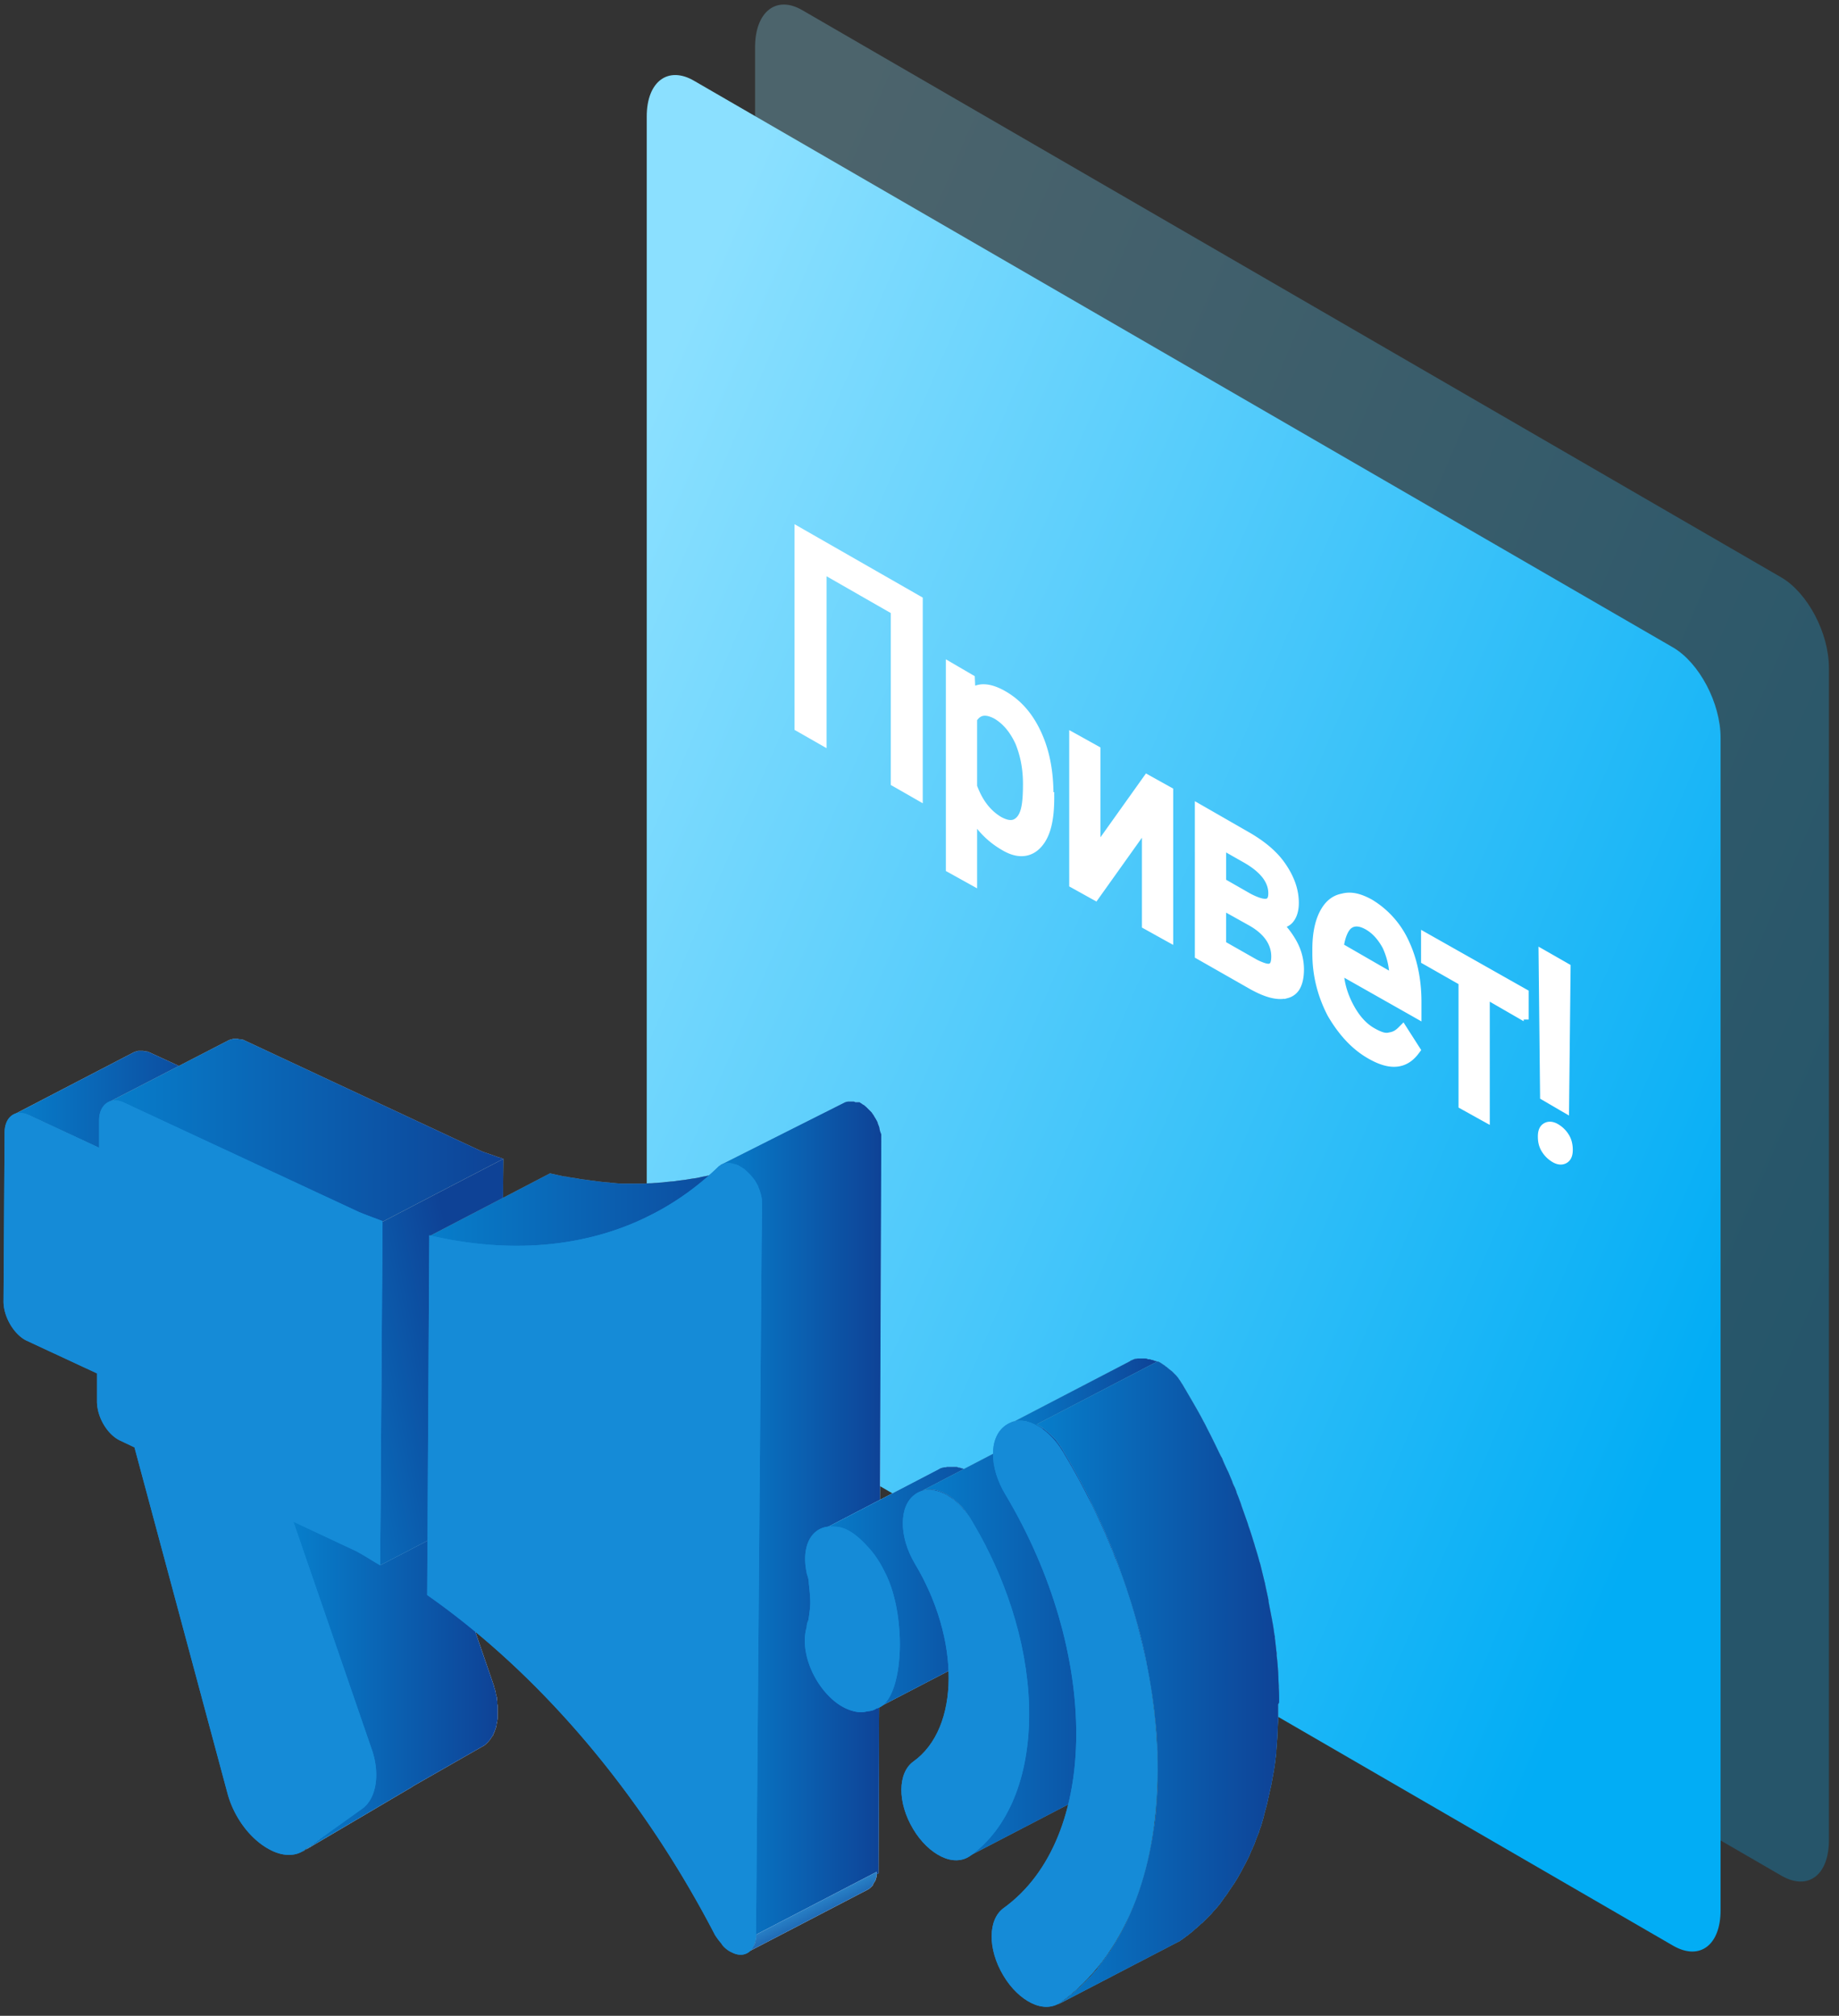 <svg width="135" height="148" viewBox="0 0 135 148" fill="none" xmlns="http://www.w3.org/2000/svg"><rect x="0" y="0" width="135" height="148" fill="#333333" stroke="none"/><path opacity=".28" fill-rule="evenodd" clip-rule="evenodd" d="M58.91.755l71.87 41.648c1.906 1.119 3.48 4.061 3.48 6.63v86.073c0 2.569-1.533 3.73-3.48 2.611L58.91 96.069c-1.905-1.12-3.48-4.061-3.48-6.63V3.365c.042-2.528 1.575-3.73 3.48-2.61z" fill="url(#paint0_linear)"/><path fill-rule="evenodd" clip-rule="evenodd" d="M50.957 5.935l71.87 41.607c1.906 1.119 3.48 4.061 3.48 6.63v86.073c0 2.569-1.533 3.729-3.48 2.61l-71.87-41.647c-1.906-1.119-3.48-4.062-3.48-6.631V8.547c0-2.57 1.575-3.73 3.48-2.612z" fill="url(#paint1_linear)"/><g clip-path="url(#clip0)"><path d="M10.964 77.258s-.026 0-.052-.025c-.026 0-.052-.026-.078-.026h-.078c-.026 0-.052-.026-.078-.026H10.6c-.026 0-.052 0-.078-.026h-.337c-.026 0-.078 0-.104.025-.026 0-.052.026-.104.026H9.95c-.052.026-.078.026-.13.052L.96 81.86c.026-.026.078-.026.13-.052h.026c.026 0 .052-.026.104-.026s.078-.026.13-.026h.312c.052 0 .078.026.13.026h.026c.052 0 .078.026.13.052h.026c.052.026.104.026.156.052l5.197 2.418 8.885-4.627-5.248-2.418z" fill="#D2D2D2"/><path d="M10.964 77.258s-.026 0-.052-.025c-.026 0-.052-.026-.078-.026h-.078c-.026 0-.052-.026-.078-.026H10.6c-.026 0-.052 0-.078-.026h-.337c-.026 0-.078 0-.104.025-.026 0-.052.026-.104.026H9.95c-.052.026-.078.026-.13.052L.96 81.86c.026-.026.078-.026.13-.052h.026c.026 0 .052-.026.104-.026s.078-.026.13-.026h.312c.052 0 .078.026.13.026h.026c.052 0 .078.026.13.052h.026c.052.026.104.026.156.052l5.197 2.418 8.885-4.627-5.248-2.418z" fill="url(#paint2_linear)"/><path d="M36.531 125.709v-.415c0-.052 0-.104-.026-.182v-.182c0-.052-.026-.13-.026-.182v-.078c0-.026 0-.078-.026-.104a.484.484 0 00-.052-.182v-.052c0-.052-.026-.104-.026-.156-.026-.052-.026-.104-.052-.182a.482.482 0 01-.052-.182c-.026-.052-.026-.104-.052-.156l-5.716-16.609-9.146 4.626 5.716 16.61c.052.104.078.234.104.338l.078.312v.026c.026.104.052.207.052.311v.052c.026.104.026.208.052.286v.052c0 .104.026.182.026.286v.728c0 .104-.026.182-.026.286v.026c0 .078-.026.156-.052.234v.052a.759.759 0 00-.052.234c0 .026 0 .026-.026.052a.482.482 0 00-.052.182c0 .026-.026.052-.026.078l-.078.156c0 .026-.026.052-.026.078-.026.026-.026.052-.052.078a.541.541 0 01-.103.156c-.026.026-.026.052-.052.052a1.13 1.13 0 01-.156.182l-.052.052c-.078.078-.156.13-.234.207l-3.923 2.99c-.078.078-.182.13-.286.182l7.846-4.627c.104-.052.182-.104.286-.182l5.223-2.989c.078-.052.156-.13.234-.208l.051-.052c.052-.052.104-.13.156-.182 0-.026.026-.026.026-.052 0 0 0-.026.026-.026.026-.052.078-.104.104-.156 0-.026.026-.052.052-.052v-.026c0-.026.026-.052.026-.078.026-.052.052-.078.052-.13 0 0 0-.026.026-.026 0-.026.026-.052.026-.078 0-.026.026-.052.026-.078 0-.026.026-.052.026-.078 0-.026 0-.026.026-.052v-.026c.026-.052.026-.13.052-.182v-.078c0-.026.026-.078.026-.104 0-.052.026-.104.026-.13v-.026c0-.052.026-.104.026-.182v-.442z" fill="#F4F4F4"/><path d="M36.531 125.709v-.415c0-.052 0-.104-.026-.182v-.182c0-.052-.026-.13-.026-.182v-.078c0-.026 0-.078-.026-.104a.484.484 0 00-.052-.182v-.052c0-.052-.026-.104-.026-.156-.026-.052-.026-.104-.052-.182a.482.482 0 01-.052-.182c-.026-.052-.026-.104-.052-.156l-5.716-16.609-9.146 4.626 5.716 16.61c.052.104.078.234.104.338l.078.312v.026c.026.104.052.207.052.311v.052c.026.104.026.208.052.286v.052c0 .104.026.182.026.286v.728c0 .104-.026.182-.026.286v.026c0 .078-.026.156-.052.234v.052a.759.759 0 00-.052.234c0 .026 0 .026-.026.052a.482.482 0 00-.052.182c0 .026-.026.052-.026.078l-.078.156c0 .026-.026.052-.026.078-.026.026-.026.052-.052.078a.541.541 0 01-.103.156c-.026.026-.026.052-.052.052a1.13 1.13 0 01-.156.182l-.052.052c-.078.078-.156.13-.234.207l-3.923 2.99c-.078.078-.182.13-.286.182l7.846-4.627c.104-.052.182-.104.286-.182l5.223-2.989c.078-.052.156-.13.234-.208l.051-.052c.052-.052.104-.13.156-.182 0-.026.026-.026.026-.052 0 0 0-.026.026-.026.026-.052.078-.104.104-.156 0-.026.026-.052.052-.052v-.026c0-.026.026-.052.026-.078.026-.052.052-.078.052-.13 0 0 0-.026.026-.026 0-.026.026-.052.026-.078 0-.026.026-.052.026-.078 0-.026.026-.052.026-.078 0-.026 0-.026.026-.052v-.026c.026-.052.026-.13.052-.182v-.078c0-.026.026-.078.026-.104 0-.052.026-.104.026-.13v-.026c0-.052.026-.104.026-.182v-.442z" fill="url(#paint3_linear)"/><path d="M28.06 89.71l-.156 25.212 8.886-4.626.156-25.213-8.886 4.627z" fill="#CCC"/><path d="M28.06 89.71l-.156 25.212 8.886-4.626.156-25.213-8.886 4.627z" fill="url(#paint4_linear)"/><path d="M28.06 89.71l-.156 25.212 8.886-4.626.156-25.213-8.886 4.627z" fill="url(#paint5_linear)"/><path d="M36.946 85.083a2.285 2.285 0 00-.39-.13c-.026 0-.026 0-.052-.026a8.452 8.452 0 01-.442-.156c-.181-.052-.363-.13-.545-.182-.13-.052-.234-.104-.364-.156l-17.226-8.058c-.026 0-.026-.026-.052-.026s-.052-.026-.078-.026h-.078c-.026 0-.052-.026-.078-.026h-.078c-.026 0-.052 0-.078-.026h-.337c-.026 0-.078 0-.104.026-.026 0-.052.026-.104.026h-.026c-.052.026-.078.026-.13.052l-8.86 4.575c.026-.026.078-.026.13-.052h.026c.026 0 .052-.026.104-.026s.078-.026.13-.026h.311c.052 0 .078.026.13.026h.026c.052 0 .078.026.13.052h.026c.052.026.104.026.156.052l17.226 8.058c.104.052.182.078.286.13.026 0 .052.026.078.026.182.078.364.13.546.182.155.052.311.104.441.156.156.051.286.103.442.155l8.834-4.6z" fill="#B8B8B8"/><path d="M36.946 85.083a2.285 2.285 0 00-.39-.13c-.026 0-.026 0-.052-.026a8.452 8.452 0 01-.442-.156c-.181-.052-.363-.13-.545-.182-.13-.052-.234-.104-.364-.156l-17.226-8.058c-.026 0-.026-.026-.052-.026s-.052-.026-.078-.026h-.078c-.026 0-.052-.026-.078-.026h-.078c-.026 0-.052 0-.078-.026h-.337c-.026 0-.078 0-.104.026-.026 0-.052.026-.104.026h-.026c-.052.026-.078.026-.13.052l-8.86 4.575c.026-.026.078-.026.13-.052h.026c.026 0 .052-.026.104-.026s.078-.026.13-.026h.311c.052 0 .078.026.13.026h.026c.052 0 .078.026.13.052h.026c.052.026.104.026.156.052l17.226 8.058c.104.052.182.078.286.13.026 0 .052.026.078.026.182.078.364.13.546.182.155.052.311.104.441.156.156.051.286.103.442.155l8.834-4.6z" fill="url(#paint6_linear)"/><path d="M46.924 89.632c.078-.026.156-.078.208-.104.26-.13.545-.26.805-.39l8.886-4.627c-.26.13-.52.26-.806.39-.078.026-.156.078-.208.104a7.818 7.818 0 01-.701.286c-.052.026-.104.026-.13.052-.286.104-.546.208-.831.312-.078.026-.13.052-.208.078l-.702.234c-.052.026-.13.026-.182.052l-.857.233c-.052.026-.13.026-.182.053-.208.051-.416.077-.623.13-.208.051-.39.077-.598.103l-.468.078-.623.078a2.861 2.861 0 01-.468.052c-.156.026-.312.026-.468.052-.181.026-.363.026-.571.052-.156 0-.312.026-.468.026-.182 0-.39.026-.572.026h-1.403c-.233 0-.493-.026-.753-.052-.078 0-.156 0-.234-.026a11.457 11.457 0 01-.987-.104c-.078 0-.13-.026-.208-.026-.26-.026-.546-.078-.806-.104-.103-.026-.207-.026-.311-.052-.26-.052-.546-.078-.806-.13-.078-.026-.13-.026-.208-.026-.363-.078-.701-.156-1.065-.234l-8.886 4.627c.052.026.13.026.182.052.286.078.598.13.884.182.077.026.13.026.207.026.182.026.338.078.52.104.104.026.182.026.286.052.104.026.208.026.312.052.26.052.545.078.805.104.078 0 .13.026.208.026h.052l.935.078a.72.72 0 01.234.026c.182 0 .364.026.546.026h1.818c.104 0 .234 0 .338-.026.156 0 .312 0 .468-.026.182 0 .364-.026.572-.052.155 0 .312.026.467 0 .052 0 .104.95.156.924.095.078.208-.026.312-.052l.623-.078.468-.078c.208-.026.39-.078.598-.104.078-.026.156-.026.207-.052.13-.026.26-.052.39-.104.052-.026.13-.026.182-.052l.858-.234c.051-.026.13-.026.181-.052l.702-.234c.078-.026.13-.052.208-.078.052-.026.078-.026.13-.052.233-.078.467-.182.701-.26.052-.026.104-.026.13-.052.286 0 .52-1.105.754-1.21z" fill="#858585"/><path d="M46.924 89.632c.078-.026.156-.078.208-.104.26-.13.545-.26.805-.39l8.886-4.627c-.26.13-.52.26-.806.39-.078.026-.156.078-.208.104a7.818 7.818 0 01-.701.286c-.052.026-.104.026-.13.052-.286.104-.546.208-.831.312-.078.026-.13.052-.208.078l-.702.234c-.052.026-.13.026-.182.052l-.857.233c-.052.026-.13.026-.182.053-.208.051-.416.077-.623.13-.208.051-.39.077-.598.103l-.468.078-.623.078a2.861 2.861 0 01-.468.052c-.156.026-.312.026-.468.052-.181.026-.363.026-.571.052-.156 0-.312.026-.468.026-.182 0-.39.026-.572.026h-1.403c-.233 0-.493-.026-.753-.052-.078 0-.156 0-.234-.026a11.457 11.457 0 01-.987-.104c-.078 0-.13-.026-.208-.026-.26-.026-.546-.078-.806-.104-.103-.026-.207-.026-.311-.052-.26-.052-.546-.078-.806-.13-.078-.026-.13-.026-.208-.026-.363-.078-.701-.156-1.065-.234l-8.886 4.627c.052.026.13.026.182.052.286.078.598.13.884.182.077.026.13.026.207.026.182.026.338.078.52.104.104.026.182.026.286.052.104.026.208.026.312.052.26.052.545.078.805.104.078 0 .13.026.208.026h.052l.935.078a.72.72 0 01.234.026c.182 0 .364.026.546.026h1.818c.104 0 .234 0 .338-.026.156 0 .312 0 .468-.026.182 0 .364-.026.572-.052.155 0 .312.026.467 0 .052 0 .104.95.156.924.095.078.208-.026.312-.052l.623-.078.468-.078c.208-.026.39-.078.598-.104.078-.026.156-.026.207-.052.13-.026.26-.052.39-.104.052-.026.13-.026.182-.052l.858-.234c.051-.026.13-.026.181-.052l.702-.234c.078-.026.13-.052.208-.078.052-.026.078-.026.13-.052.233-.078.467-.182.701-.26.052-.026.104-.026.13-.052.286 0 .52-1.105.754-1.21z" fill="url(#paint7_linear)"/><path d="M64.695 83.627v-.312c0-.026 0-.052-.026-.078 0-.026 0-.052-.026-.078 0-.026-.026-.052-.026-.078 0-.026-.026-.078-.026-.104 0-.026-.026-.052-.026-.104v-.052c-.026-.052-.026-.104-.052-.156-.026-.052-.026-.078-.052-.13 0-.026-.026-.052-.026-.078v-.026c0-.026-.026-.026-.026-.052s0-.026-.026-.052c0-.026-.026-.052-.026-.052 0-.026-.026-.026-.026-.052-.052-.103-.13-.207-.182-.311-.026-.052-.078-.104-.104-.156-.026-.026-.052-.078-.078-.104l-.026-.026-.052-.052-.026-.026-.026-.026-.026-.026a692326402315.828 692326402315.828 0 01-.181-.182l-.052-.052c-.052-.026-.078-.078-.13-.104l-.026-.026c-.026 0-.026-.026-.052-.026s-.026-.026-.052-.026c-.026-.026-.052-.026-.052-.052-.026 0-.026-.026-.052-.026s-.026-.026-.052-.026l-.026-.026s-.026 0-.026-.026h-.286c-.026 0-.052 0-.078-.026-.026 0-.052-.026-.078-.026h-.416c-.025 0-.077.026-.103.026h-.026c-.052.026-.104.026-.13.052l-9.14 4.6c.053-.025.358-.025.384-.025h.026c.026 0 .078-.026.104-.026h.026c.052 0 .078 0 .13-.026h.181c.026 0 .052 0 .104.026.026 0 .052.026.078.026h.156c.026 0 .052 0 .078.025.026 0 .052.026.078.026.052.027.078.053.13.079.026.025.078.052.104.078.026 0 .026.025.052.025.026.026.052.053.078.053.026.025.078.051.104.077l.026.026c.052.052.104.078.13.13l.13.13.026.026a.378.378 0 01.078.104l.026.026c.026.052.077.078.103.13.026.052.078.104.104.156 0 0 0 .026.026.026.078.104.13.208.182.312 0 .026.026.052.026.052.026.026.026.078.052.104 0 .026.026.026.026.052.026.026.026.052.052.104.052.104.078.208.104.286v.026c.026.104.052.182.078.286.026.104.052.208.052.286 0 .104.026.208.026.286l-.474 53.902 9.048-4.802.208-53.779v-.13z" fill="#fff"/><path d="M64.695 83.627v-.312c0-.026 0-.052-.026-.078 0-.026 0-.052-.026-.078 0-.026-.026-.052-.026-.078 0-.026-.026-.078-.026-.104 0-.026-.026-.052-.026-.104v-.052c-.026-.052-.026-.104-.052-.156-.026-.052-.026-.078-.052-.13 0-.026-.026-.052-.026-.078v-.026c0-.026-.026-.026-.026-.052s0-.026-.026-.052c0-.026-.026-.052-.026-.052 0-.026-.026-.026-.026-.052-.052-.103-.13-.207-.182-.311-.026-.052-.078-.104-.104-.156-.026-.026-.052-.078-.078-.104l-.026-.026-.052-.052-.026-.026-.026-.026-.026-.026a692326402315.828 692326402315.828 0 01-.181-.182l-.052-.052c-.052-.026-.078-.078-.13-.104l-.026-.026c-.026 0-.026-.026-.052-.026s-.026-.026-.052-.026c-.026-.026-.052-.026-.052-.052-.026 0-.026-.026-.052-.026s-.026-.026-.052-.026l-.026-.026s-.026 0-.026-.026h-.286c-.026 0-.052 0-.078-.026-.026 0-.052-.026-.078-.026h-.416c-.025 0-.077.026-.103.026h-.026c-.052.026-.104.026-.13.052l-9.14 4.6c.053-.025.358-.025.384-.025h.026c.026 0 .078-.026.104-.026h.026c.052 0 .078 0 .13-.026h.181c.026 0 .052 0 .104.026.026 0 .052.026.078.026h.156c.026 0 .052 0 .078.025.026 0 .052.026.078.026.052.027.078.053.13.079.026.025.078.052.104.078.026 0 .026.025.052.025.026.026.052.053.078.053.026.025.078.051.104.077l.026.026c.052.052.104.078.13.13l.13.13.026.026a.378.378 0 01.078.104l.026.026c.026.052.077.078.103.13.026.052.078.104.104.156 0 0 0 .026.026.026.078.104.13.208.182.312 0 .026.026.052.026.052.026.026.026.078.052.104 0 .026.026.026.026.052.026.026.026.052.052.104.052.104.078.208.104.286v.026c.026.104.052.182.078.286.026.104.052.208.052.286 0 .104.026.208.026.286l-.474 53.902 9.048-4.802.208-53.779v-.13z" fill="url(#paint8_linear)"/><path d="M64.695 83.627v-.312c0-.026 0-.052-.026-.078 0-.026 0-.052-.026-.078 0-.026-.026-.052-.026-.078 0-.026-.026-.078-.026-.104 0-.026-.026-.052-.026-.104v-.052c-.026-.052-.026-.104-.052-.156-.026-.052-.026-.078-.052-.13 0-.026-.026-.052-.026-.078v-.026c0-.026-.026-.026-.026-.052s0-.026-.026-.052c0-.026-.026-.052-.026-.052 0-.026-.026-.026-.026-.052-.052-.103-.13-.207-.182-.311-.026-.052-.078-.104-.104-.156-.026-.026-.052-.078-.078-.104l-.026-.026-.052-.052-.026-.026-.026-.026-.026-.026a692326402315.828 692326402315.828 0 01-.181-.182l-.052-.052c-.052-.026-.078-.078-.13-.104l-.026-.026c-.026 0-.026-.026-.052-.026s-.026-.026-.052-.026c-.026-.026-.052-.026-.052-.052-.026 0-.026-.026-.052-.026s-.026-.026-.052-.026l-.026-.026s-.026 0-.026-.026h-.286c-.026 0-.052 0-.078-.026-.026 0-.052-.026-.078-.026h-.416c-.025 0-.077.026-.103.026h-.026c-.052.026-.104.026-.13.052l-9.14 4.6c.053-.025.358-.025.384-.025h.026c.026 0 .078-.026.104-.026h.026c.052 0 .078 0 .13-.026h.181c.026 0 .052 0 .104.026.026 0 .052.026.078.026h.156c.026 0 .052 0 .078.025.026 0 .052.026.078.026.052.027.078.053.13.079.026.025.078.052.104.078.026 0 .026.025.052.025.026.026.052.053.078.053.026.025.078.051.104.077l.026.026c.052.052.104.078.13.13l.13.13.026.026a.378.378 0 01.078.104l.026.026c.026.052.077.078.103.13.026.052.078.104.104.156 0 0 0 .026.026.026.078.104.13.208.182.312 0 .026.026.052.026.052.026.026.026.078.052.104 0 .026.026.026.026.052.026.026.026.052.052.104.052.104.078.208.104.286v.026c.026.104.052.182.078.286.026.104.052.208.052.286 0 .104.026.208.026.286l-.474 53.902 9.048-4.802.208-53.779v-.13z" fill="url(#paint9_linear)"/><path d="M55.472 142.397s0 .026 0 0c-.026.104-.026.182-.052.234v.026c-.026.078-.052.13-.078.182 0 0 0 .026-.026.026-.026.052-.078.13-.104.182-.026.026-.026.052-.052.052a57.25 57.25 0 01-.078.078.458.458 0 01-.13.104.533.533 0 00-.13.077l8.886-4.626c.104-.052.182-.13.26-.208l.078-.078c.026-.026.026-.026.026-.052l.078-.156s0-.026.026-.026c0 0 0-.026.026-.026 0-.026.026-.052.026-.052.026-.026.026-.078.052-.104v-.052c0-.026 0-.026.026-.052 0-.026.026-.052.026-.078 0-.026 0-.052.026-.078v-.338l-8.886 4.627c.026.156.026.26 0 .338z" fill="#fff"/><path d="M55.472 142.397s0 .026 0 0c-.026.104-.026.182-.052.234v.026c-.026.078-.052.13-.078.182 0 0 0 .026-.026.026-.026.052-.078.13-.104.182-.026.026-.026.052-.052.052a57.25 57.25 0 01-.078.078.458.458 0 01-.13.104.533.533 0 00-.13.077l8.886-4.626c.104-.052.182-.13.26-.208l.078-.078c.026-.026.026-.026.026-.052l.078-.156s0-.026.026-.026c0 0 0-.026.026-.026 0-.026.026-.052.026-.052.026-.026.026-.078.052-.104v-.052c0-.026 0-.026.026-.052 0-.026.026-.052.026-.078 0-.026 0-.052.026-.078v-.338l-8.886 4.627c.026.156.026.26 0 .338z" fill="url(#paint10_linear)"/><path d="M74.517 116.638v-.988c0-.156-.025-.286-.025-.442v-.026c0-.13-.026-.259-.026-.389v-.156c0-.104-.026-.182-.026-.286v-.156c0-.078-.026-.156-.026-.26 0-.026 0-.052-.026-.104v-.052c-.026-.078-.026-.156-.052-.26 0-.026 0-.078-.026-.104v-.026c-.026-.078-.026-.182-.052-.26 0-.026 0-.052-.026-.078-.026-.104-.052-.182-.078-.286 0-.026 0-.026-.026-.052a3.235 3.235 0 01-.078-.26c0-.026 0-.052-.026-.052v-.026c-.026-.078-.052-.182-.078-.26 0-.026-.026-.052-.026-.078-.026-.052-.052-.13-.078-.182v-.026c0-.026-.026-.052-.026-.104-.026-.052-.026-.104-.052-.13v-.026c-.026-.052-.026-.078-.052-.13-.026-.026-.026-.077-.052-.103v-.026c-.052-.078-.078-.182-.13-.26v-.026l-.156-.312c-.026-.052-.052-.078-.078-.13-.026-.026-.026-.078-.052-.104l-.233-.39v-.026c-.026-.026-.026-.052-.052-.078-.052-.078-.13-.182-.182-.26l-.078-.078c-.026-.026-.026-.052-.052-.078a.359.359 0 01-.078-.104c-.052-.078-.13-.13-.182-.208a57.25 57.25 0 01-.078-.078c0-.026-.026-.026-.026-.052l-.078-.078a.359.359 0 01-.078-.104s0-.026-.026-.026c-.026-.026-.052-.078-.104-.104l-.052-.052-.156-.156-.026-.026c-.026-.026-.078-.052-.104-.104l-.026-.026-.051-.052-.052-.052c-.026-.026-.078-.052-.104-.078H71.4c-.052-.026-.078-.052-.13-.078-.026 0-.026-.026-.052-.026l-.026-.026-.026-.026c-.026-.026-.078-.052-.104-.078 0 0-.026 0-.026-.026 0 0-.026 0-.026-.026-.026 0-.026-.026-.052-.026-.026-.026-.078-.026-.104-.052 0 0-.026 0-.026-.026-.026 0-.052-.026-.078-.026-.026-.026-.078-.026-.104-.051h-.052c-.026 0-.052-.026-.052-.026-.026 0-.078-.026-.104-.026h-.052c-.026 0-.052 0-.052-.026-.026 0-.078-.026-.103-.026h-.702c-.026 0-.052 0-.078.026h-.104c-.052 0-.078.026-.13.026-.026 0-.052 0-.078.026h-.026a.774.774 0 00-.208.103l-8.886 4.627c.078-.026.156-.078.234-.104.026 0 .052-.026.078-.026.052-.026.104-.026.182-.052h.052c.078 0 .156-.026.234-.026h.286c.078 0 .13 0 .208.026h.026c.078 0 .13.026.207.052h.026c.078.026.13.026.208.052h.026c.078.026.13.052.208.078.052.026.13.052.182.104 0 0 .026 0 .026.026.052.026.13.078.182.104l.026.026c.052.052.13.078.182.13h.026c.052.052.104.078.156.13l.052.052c.052.052.103.078.13.13l.025.026c.052.052.104.104.182.156l.052.052c.026.052.078.078.104.13a.359.359 0 01.078.104c.026.052.078.078.104.13.104.13.208.26.338.39.026.026.026.052.052.078.078.104.182.234.26.338.026.026.026.052.052.078.078.13.181.286.26.415.026.026.026.078.051.104.078.156.156.286.234.442v.026c.052.078.078.156.13.26.026.052.052.078.052.13.026.052.026.078.052.13l.078.156c0 .026.026.052.026.104.026.078.052.13.078.208 0 .026.026.052.026.078.026.078.052.182.078.26v.026c0 .026.026.052.026.078l.078.234c0 .026 0 .026.026.052.026.104.052.182.078.286 0 .026.026.078.026.104.026.078.026.156.052.26 0 .052.026.078.026.13.026.078.026.156.052.234 0 .052.026.104.026.156a.792.792 0 01.026.259c0 .052.026.104.026.156 0 .078.026.182.026.286 0 .052 0 .104.026.13.026.13.026.26.026.39v.026c0 .156.026.286.026.442v1.066c0 .104 0 .208-.026.312v.13c0 .156-.026.286-.026.416-.026.129-.026.259-.052.415 0 .052-.026.078-.026.13-.026.078-.026.182-.052.26 0 .052-.026.104-.026.156-.026.078-.026.156-.052.208 0 .052-.026.104-.026.13-.026.078-.026.13-.052.182 0 .052-.026.078-.052.13-.026.052-.026.13-.052.182-.026.052-.026.078-.052.13a1.268 1.268 0 00-.078.182c-.026.026-.026.078-.052.104a.778.778 0 01-.104.208c0 .026-.026.052-.026.052-.052.078-.104.182-.156.234a.359.359 0 00-.078.104c-.026.026-.026.052-.052.078l-.078.078c-.026.026-.026.052-.052.052l-.052.052-.493.26c-.052.026-.078.052-.13.078l.597-.312c-.026 0-.026.026-.052.052-.051.026-.103.078-.155.104l8.885-4.627a.544.544 0 00.156-.104c.026 0 .026-.026.052-.052s.078-.052.104-.078l.052-.052.078-.078c.026-.026.026-.052.052-.078.026-.026.052-.052.052-.078v-.026l.156-.234c0-.026.026-.026.026-.052.026-.052.078-.13.104-.208 0 0 0-.026.026-.026 0-.026.026-.052.026-.078.026-.052.052-.104.078-.182 0-.026.026-.026.026-.052s.026-.052.026-.078a.482.482 0 00.052-.182c0-.026.026-.052.026-.078 0-.026 0-.052.026-.052.026-.052.026-.13.052-.182 0-.026.026-.052.026-.078v-.052c.026-.078.026-.129.052-.207 0-.026.025-.078.025-.104v-.052c.026-.078.026-.156.053-.26 0-.026 0-.078.026-.104v-.026c.025-.13.025-.26.051-.39.026-.13.026-.286.026-.416v-.156c0-.104 0-.208.026-.312-.181-.026-.181-.052-.181-.052z" fill="#fff"/><path d="M74.517 116.638v-.988c0-.156-.025-.286-.025-.442v-.026c0-.13-.026-.259-.026-.389v-.156c0-.104-.026-.182-.026-.286v-.156c0-.078-.026-.156-.026-.26 0-.026 0-.052-.026-.104v-.052c-.026-.078-.026-.156-.052-.26 0-.026 0-.078-.026-.104v-.026c-.026-.078-.026-.182-.052-.26 0-.026 0-.052-.026-.078-.026-.104-.052-.182-.078-.286 0-.026 0-.026-.026-.052a3.235 3.235 0 01-.078-.26c0-.026 0-.052-.026-.052v-.026c-.026-.078-.052-.182-.078-.26 0-.026-.026-.052-.026-.078-.026-.052-.052-.13-.078-.182v-.026c0-.026-.026-.052-.026-.104-.026-.052-.026-.104-.052-.13v-.026c-.026-.052-.026-.078-.052-.13-.026-.026-.026-.077-.052-.103v-.026c-.052-.078-.078-.182-.13-.26v-.026l-.156-.312c-.026-.052-.052-.078-.078-.13-.026-.026-.026-.078-.052-.104l-.233-.39v-.026c-.026-.026-.026-.052-.052-.078-.052-.078-.13-.182-.182-.26l-.078-.078c-.026-.026-.026-.052-.052-.078a.359.359 0 01-.078-.104c-.052-.078-.13-.13-.182-.208a57.25 57.25 0 01-.078-.078c0-.026-.026-.026-.026-.052l-.078-.078a.359.359 0 01-.078-.104s0-.026-.026-.026c-.026-.026-.052-.078-.104-.104l-.052-.052-.156-.156-.026-.026c-.026-.026-.078-.052-.104-.104l-.026-.026-.051-.052-.052-.052c-.026-.026-.078-.052-.104-.078H71.4c-.052-.026-.078-.052-.13-.078-.026 0-.026-.026-.052-.026l-.026-.026-.026-.026c-.026-.026-.078-.052-.104-.078 0 0-.026 0-.026-.026 0 0-.026 0-.026-.026-.026 0-.026-.026-.052-.026-.026-.026-.078-.026-.104-.052 0 0-.026 0-.026-.026-.026 0-.052-.026-.078-.026-.026-.026-.078-.026-.104-.051h-.052c-.026 0-.052-.026-.052-.026-.026 0-.078-.026-.104-.026h-.052c-.026 0-.052 0-.052-.026-.026 0-.078-.026-.103-.026h-.702c-.026 0-.052 0-.078.026h-.104c-.052 0-.078.026-.13.026-.026 0-.052 0-.078.026h-.026a.774.774 0 00-.208.103l-8.886 4.627c.078-.026.156-.078.234-.104.026 0 .052-.026.078-.026.052-.026.104-.026.182-.052h.052c.078 0 .156-.026.234-.026h.286c.078 0 .13 0 .208.026h.026c.078 0 .13.026.207.052h.026c.078.026.13.026.208.052h.026c.078.026.13.052.208.078.052.026.13.052.182.104 0 0 .026 0 .026.026.052.026.13.078.182.104l.026.026c.052.052.13.078.182.13h.026c.052.052.104.078.156.13l.052.052c.052.052.103.078.13.13l.025.026c.052.052.104.104.182.156l.052.052c.026.052.078.078.104.13a.359.359 0 01.078.104c.026.052.078.078.104.13.104.13.208.26.338.39.026.026.026.052.052.078.078.104.182.234.26.338.026.026.026.052.052.078.078.13.181.286.26.415.026.026.026.078.051.104.078.156.156.286.234.442v.026c.052.078.078.156.13.26.026.052.052.078.052.13.026.052.026.078.052.13l.078.156c0 .026.026.052.026.104.026.078.052.13.078.208 0 .026.026.052.026.078.026.078.052.182.078.26v.026c0 .026.026.052.026.078l.078.234c0 .026 0 .026.026.052.026.104.052.182.078.286 0 .026.026.078.026.104.026.078.026.156.052.26 0 .052.026.078.026.13.026.078.026.156.052.234 0 .052.026.104.026.156a.792.792 0 01.026.259c0 .052.026.104.026.156 0 .078.026.182.026.286 0 .052 0 .104.026.13.026.13.026.26.026.39v.026c0 .156.026.286.026.442v1.066c0 .104 0 .208-.026.312v.13c0 .156-.026.286-.026.416-.026.129-.026.259-.052.415 0 .052-.026.078-.026.13-.026.078-.026.182-.052.26 0 .052-.026.104-.026.156-.026.078-.026.156-.052.208 0 .052-.026.104-.026.13-.026.078-.026.13-.052.182 0 .052-.026.078-.052.13-.026.052-.026.13-.052.182-.026.052-.026.078-.052.13a1.268 1.268 0 00-.078.182c-.026.026-.026.078-.052.104a.778.778 0 01-.104.208c0 .026-.026.052-.026.052-.052.078-.104.182-.156.234a.359.359 0 00-.078.104c-.026.026-.026.052-.052.078l-.078.078c-.026.026-.026.052-.052.052l-.052.052-.493.26c-.052.026-.078.052-.13.078l.597-.312c-.026 0-.026.026-.052.052-.051.026-.103.078-.155.104l8.885-4.627a.544.544 0 00.156-.104c.026 0 .026-.026.052-.052s.078-.052.104-.078l.052-.052.078-.078c.026-.026.026-.052.052-.078.026-.026.052-.052.052-.078v-.026l.156-.234c0-.026.026-.026.026-.052.026-.052.078-.13.104-.208 0 0 0-.026.026-.026 0-.026.026-.052.026-.078.026-.052.052-.104.078-.182 0-.026.026-.026.026-.052s.026-.052.026-.078a.482.482 0 00.052-.182c0-.026.026-.052.026-.078 0-.026 0-.052.026-.052.026-.052.026-.13.052-.182 0-.026.026-.052.026-.078v-.052c.026-.078.026-.129.052-.207 0-.026.025-.078.025-.104v-.052c.026-.078.026-.156.053-.26 0-.026 0-.078.026-.104v-.026c.025-.13.025-.26.051-.39.026-.13.026-.286.026-.416v-.156c0-.104 0-.208.026-.312-.181-.026-.181-.052-.181-.052z" fill="url(#paint11_linear)"/><path d="M74.517 116.638v-.988c0-.156-.025-.286-.025-.442v-.026c0-.13-.026-.259-.026-.389v-.156c0-.104-.026-.182-.026-.286v-.156c0-.078-.026-.156-.026-.26 0-.026 0-.052-.026-.104v-.052c-.026-.078-.026-.156-.052-.26 0-.026 0-.078-.026-.104v-.026c-.026-.078-.026-.182-.052-.26 0-.026 0-.052-.026-.078-.026-.104-.052-.182-.078-.286 0-.026 0-.026-.026-.052a3.235 3.235 0 01-.078-.26c0-.026 0-.052-.026-.052v-.026c-.026-.078-.052-.182-.078-.26 0-.026-.026-.052-.026-.078-.026-.052-.052-.13-.078-.182v-.026c0-.026-.026-.052-.026-.104-.026-.052-.026-.104-.052-.13v-.026c-.026-.052-.026-.078-.052-.13-.026-.026-.026-.077-.052-.103v-.026c-.052-.078-.078-.182-.13-.26v-.026l-.156-.312c-.026-.052-.052-.078-.078-.13-.026-.026-.026-.078-.052-.104l-.233-.39v-.026c-.026-.026-.026-.052-.052-.078-.052-.078-.13-.182-.182-.26l-.078-.078c-.026-.026-.026-.052-.052-.078a.359.359 0 01-.078-.104c-.052-.078-.13-.13-.182-.208a57.25 57.25 0 01-.078-.078c0-.026-.026-.026-.026-.052l-.078-.078a.359.359 0 01-.078-.104s0-.026-.026-.026c-.026-.026-.052-.078-.104-.104l-.052-.052-.156-.156-.026-.026c-.026-.026-.078-.052-.104-.104l-.026-.026-.051-.052-.052-.052c-.026-.026-.078-.052-.104-.078H71.4c-.052-.026-.078-.052-.13-.078-.026 0-.026-.026-.052-.026l-.026-.026-.026-.026c-.026-.026-.078-.052-.104-.078 0 0-.026 0-.026-.026 0 0-.026 0-.026-.026-.026 0-.026-.026-.052-.026-.026-.026-.078-.026-.104-.052 0 0-.026 0-.026-.026-.026 0-.052-.026-.078-.026-.026-.026-.078-.026-.104-.051h-.052c-.026 0-.052-.026-.052-.026-.026 0-.078-.026-.104-.026h-.052c-.026 0-.052 0-.052-.026-.026 0-.078-.026-.103-.026h-.702c-.026 0-.052 0-.078.026h-.104c-.052 0-.078.026-.13.026-.026 0-.052 0-.078.026h-.026a.774.774 0 00-.208.103l-8.886 4.627c.078-.026.156-.078.234-.104.026 0 .052-.026.078-.026.052-.026.104-.026.182-.052h.052c.078 0 .156-.026.234-.026h.286c.078 0 .13 0 .208.026h.026c.078 0 .13.026.207.052h.026c.078.026.13.026.208.052h.026c.078.026.13.052.208.078.052.026.13.052.182.104 0 0 .026 0 .026.026.052.026.13.078.182.104l.026.026c.052.052.13.078.182.13h.026c.052.052.104.078.156.13l.052.052c.052.052.103.078.13.13l.025.026c.052.052.104.104.182.156l.052.052c.026.052.078.078.104.13a.359.359 0 01.078.104c.026.052.078.078.104.13.104.13.208.26.338.39.026.026.026.052.052.078.078.104.182.234.26.338.026.026.026.052.052.078.078.13.181.286.26.415.026.026.026.078.051.104.078.156.156.286.234.442v.026c.052.078.078.156.13.26.026.052.052.078.052.13.026.052.026.078.052.13l.078.156c0 .026.026.052.026.104.026.078.052.13.078.208 0 .026.026.052.026.078.026.078.052.182.078.26v.026c0 .026.026.052.026.078l.078.234c0 .026 0 .026.026.052.026.104.052.182.078.286 0 .026.026.078.026.104.026.078.026.156.052.26 0 .052.026.078.026.13.026.078.026.156.052.234 0 .052.026.104.026.156a.792.792 0 01.026.259c0 .052.026.104.026.156 0 .078.026.182.026.286 0 .052 0 .104.026.13.026.13.026.26.026.39v.026c0 .156.026.286.026.442v1.066c0 .104 0 .208-.026.312v.13c0 .156-.026.286-.026.416-.026.129-.026.259-.052.415 0 .052-.026.078-.026.13-.026.078-.026.182-.052.26 0 .052-.026.104-.026.156-.026.078-.026.156-.052.208 0 .052-.026.104-.026.13-.026.078-.026.13-.052.182 0 .052-.026.078-.052.13-.026.052-.026.13-.052.182-.026.052-.026.078-.052.13a1.268 1.268 0 00-.078.182c-.026.026-.026.078-.052.104a.778.778 0 01-.104.208c0 .026-.026.052-.026.052-.052.078-.104.182-.156.234a.359.359 0 00-.078.104c-.026.026-.026.052-.052.078l-.078.078c-.026.026-.026.052-.052.052l-.052.052-.493.26c-.052.026-.078.052-.13.078l.597-.312c-.026 0-.026.026-.052.052-.051.026-.103.078-.155.104l8.885-4.627a.544.544 0 00.156-.104c.026 0 .026-.026.052-.052s.078-.052.104-.078l.052-.052.078-.078c.026-.026.026-.052.052-.078.026-.026.052-.052.052-.078v-.026l.156-.234c0-.026.026-.026.026-.052.026-.052.078-.13.104-.208 0 0 0-.026.026-.026 0-.026.026-.052.026-.078.026-.052.052-.104.078-.182 0-.026.026-.026.026-.052s.026-.052.026-.078a.482.482 0 00.052-.182c0-.026.026-.052.026-.078 0-.026 0-.052.026-.052.026-.052.026-.13.052-.182 0-.026.026-.052.026-.078v-.052c.026-.078.026-.129.052-.207 0-.026.025-.078.025-.104v-.052c.026-.078.026-.156.053-.26 0-.026 0-.078.026-.104v-.026c.025-.13.025-.26.051-.39.026-.13.026-.286.026-.416v-.156c0-.104 0-.208.026-.312-.181-.026-.181-.052-.181-.052z" fill="url(#paint12_linear)"/><path d="M84.44 120.719v-.39c0-.156-.025-.338-.025-.494v-.234l-.078-.754v-.026c0-.078-.026-.13-.026-.208l-.078-.545c0-.026 0-.052-.026-.078-.026-.104-.026-.208-.052-.312-.026-.13-.026-.26-.052-.39 0-.052-.026-.104-.026-.13-.026-.13-.052-.234-.078-.364-.026-.104-.026-.208-.052-.312a.482.482 0 00-.052-.182l-.078-.39c-.026-.078-.026-.182-.052-.26-.026-.078-.026-.156-.052-.208-.026-.13-.078-.26-.103-.39-.026-.078-.026-.156-.052-.234a3.12 3.12 0 01-.078-.259 2.565 2.565 0 00-.13-.416c-.026-.078-.026-.13-.052-.208-.026-.078-.052-.182-.078-.26-.052-.13-.078-.286-.13-.416-.026-.052-.026-.13-.052-.182-.026-.104-.078-.182-.104-.286l-.156-.468c-.026-.052-.052-.13-.078-.182-.026-.078-.078-.182-.104-.26-.078-.182-.13-.338-.208-.52-.026-.078-.052-.13-.078-.208-.026-.077-.052-.129-.078-.207-.103-.208-.181-.442-.285-.65-.026-.078-.078-.156-.104-.234-.026-.052-.052-.13-.078-.182a4.232 4.232 0 01-.156-.338c-.078-.182-.182-.364-.26-.546a4.232 4.232 0 01-.156-.338c-.026-.052-.052-.13-.104-.182-.078-.13-.13-.26-.208-.39-.052-.078-.104-.182-.156-.26-.155-.285-.311-.545-.467-.831a2.287 2.287 0 01-.156-.26c0-.026-.026-.026-.026-.052-.026-.052-.078-.104-.104-.156-.026-.026-.052-.078-.078-.104-.026-.026-.026-.052-.052-.078-.026-.026-.052-.052-.052-.078-.026-.026-.052-.052-.052-.078-.052-.052-.104-.13-.156-.182l-.156-.156-.078-.078-.026-.026-.026-.026c-.052-.052-.104-.078-.155-.13-.026-.026-.052-.026-.078-.052l-.026-.026-.026-.026c-.052-.026-.078-.078-.13-.104-.026-.026-.052-.026-.078-.052 0 0-.026 0-.026-.026l-.026-.026c-.052-.026-.078-.052-.13-.078-.026-.026-.078-.052-.104-.078-.052-.026-.078-.052-.13-.078-.052-.026-.078-.052-.13-.052 0 0-.026 0-.026-.026-.026-.026-.052-.026-.078-.052-.052-.026-.078-.026-.13-.052h-.052c-.026 0-.052-.026-.078-.026-.052-.026-.078-.026-.13-.026h-.051c-.026 0-.052 0-.052-.026-.052 0-.078-.026-.13-.026h-.572c-.052 0-.104.026-.182.026-.052.026-.13.026-.182.052h-.026c-.078.026-.156.052-.207.104l-8.886 4.627c.078-.026.13-.078.208-.104.025 0 .025 0 .051-.026.052-.026.104-.026.182-.052s.13-.026.208-.026h.26c.078 0 .156 0 .208.026h.026a.49.49 0 01.208.052h.026c.078.026.155.052.207.078h.026a.924.924 0 01.234.104c.104.052.182.104.286.156.078.052.182.104.26.182 0 0 .026 0 .026.026.078.052.156.13.234.182l.026.026c.078.078.156.13.234.208l.026.026.233.234c.078.078.156.182.208.26.026.026.052.052.052.078.052.052.078.13.13.181.026.052.078.104.104.156.078.104.13.208.182.312.156.286.312.546.468.832.052.078.104.182.156.26.103.182.207.39.311.572.052.104.104.208.156.338.078.182.182.364.26.52.052.104.104.208.156.338.052.13.13.285.182.415.104.208.182.442.286.65.052.13.103.26.156.416.077.182.13.338.207.52.052.156.104.286.156.442l.156.468.156.468c.052.13.104.286.13.416l.156.467c.052.13.078.286.13.416.052.156.078.312.13.494.026.13.078.26.104.39.052.156.078.338.103.494l.078.39c.026.156.078.338.104.494.026.13.052.234.078.364.026.181.052.363.078.519.026.104.026.208.052.312l.078.624c0 .078.026.13.026.208.026.286.052.546.078.806v.208c0 .208.026.39.026.598v1.091c0 .156 0 .312-.026.468 0 .104 0 .208-.026.312 0 .156-.026.312-.026.468 0 .104-.026.208-.026.312-.026.156-.026.312-.052.468 0 .078-.026.182-.026.26l-.078.468c-.026.104-.026.182-.052.285a3.034 3.034 0 01-.104.468c-.026.078-.026.182-.052.26l-.078.312c-.025.13-.078.286-.103.416a1.775 1.775 0 01-.078.208c-.052.182-.104.338-.156.52l-.078.234c-.078.182-.13.338-.208.52-.078.156-.13.312-.208.442 0 .026-.026.052-.026.078a3.374 3.374 0 01-.286.519c-.052.078-.078.156-.13.234-.078.104-.13.234-.207.338-.052.078-.104.156-.156.208-.052.104-.13.182-.208.286-.078.104-.182.234-.26.338-.052.078-.13.156-.182.234-.104.104-.182.208-.286.312-.052.078-.13.13-.182.208-.104.104-.234.208-.337.312-.052.052-.104.104-.182.156-.182.156-.364.286-.546.442-.078.052-.13.077-.208.129l8.886-4.626c.078-.026.13-.078.208-.13.182-.13.364-.286.546-.442.052-.052.103-.104.181-.156.104-.104.234-.208.338-.312.052-.052.13-.13.182-.208.104-.104.208-.208.286-.312.052-.078.13-.156.182-.234.078-.104.182-.208.26-.338.026-.026.052-.078.078-.104.025-.052.078-.104.103-.156.053-.078.104-.156.156-.208.078-.103.13-.233.208-.337.052-.078.078-.156.13-.234.026-.026.026-.052.052-.078.078-.156.156-.286.234-.442 0-.026.026-.052.026-.078.052-.104.104-.234.156-.338.026-.026.026-.078.052-.104.078-.156.13-.338.208-.52.026-.052.052-.104.078-.182 0-.026 0-.052.026-.052.051-.182.103-.338.155-.52a.482.482 0 00.052-.182v-.026c.052-.13.078-.286.104-.416.026-.104.052-.181.078-.285v-.026c.026-.078.026-.182.052-.26.026-.13.052-.286.078-.416v-.026c.026-.104.026-.182.052-.286l.078-.39v-.078c0-.078.026-.182.026-.26.026-.13.026-.234.052-.364v-.104c0-.104.026-.208.026-.312 0-.104.026-.182.026-.286v-.182c0-.104 0-.208.026-.312v-.961c.156-.156.156-.286.156-.39z" fill="#858585"/><path d="M84.44 120.719v-.39c0-.156-.025-.338-.025-.494v-.234l-.078-.754v-.026c0-.078-.026-.13-.026-.208l-.078-.545c0-.026 0-.052-.026-.078-.026-.104-.026-.208-.052-.312-.026-.13-.026-.26-.052-.39 0-.052-.026-.104-.026-.13-.026-.13-.052-.234-.078-.364-.026-.104-.026-.208-.052-.312a.482.482 0 00-.052-.182l-.078-.39c-.026-.078-.026-.182-.052-.26-.026-.078-.026-.156-.052-.208-.026-.13-.078-.26-.103-.39-.026-.078-.026-.156-.052-.234a3.12 3.12 0 01-.078-.259 2.565 2.565 0 00-.13-.416c-.026-.078-.026-.13-.052-.208-.026-.078-.052-.182-.078-.26-.052-.13-.078-.286-.13-.416-.026-.052-.026-.13-.052-.182-.026-.104-.078-.182-.104-.286l-.156-.468c-.026-.052-.052-.13-.078-.182-.026-.078-.078-.182-.104-.26-.078-.182-.13-.338-.208-.52-.026-.078-.052-.13-.078-.208-.026-.077-.052-.129-.078-.207-.103-.208-.181-.442-.285-.65-.026-.078-.078-.156-.104-.234-.026-.052-.052-.13-.078-.182a4.232 4.232 0 01-.156-.338c-.078-.182-.182-.364-.26-.546a4.232 4.232 0 01-.156-.338c-.026-.052-.052-.13-.104-.182-.078-.13-.13-.26-.208-.39-.052-.078-.104-.182-.156-.26-.155-.285-.311-.545-.467-.831a2.287 2.287 0 01-.156-.26c0-.026-.026-.026-.026-.052-.026-.052-.078-.104-.104-.156-.026-.026-.052-.078-.078-.104-.026-.026-.026-.052-.052-.078-.026-.026-.052-.052-.052-.078-.026-.026-.052-.052-.052-.078-.052-.052-.104-.13-.156-.182l-.156-.156-.078-.078-.026-.026-.026-.026c-.052-.052-.104-.078-.155-.13-.026-.026-.052-.026-.078-.052l-.026-.026-.026-.026c-.052-.026-.078-.078-.13-.104-.026-.026-.052-.026-.078-.052 0 0-.026 0-.026-.026l-.026-.026c-.052-.026-.078-.052-.13-.078-.026-.026-.078-.052-.104-.078-.052-.026-.078-.052-.13-.078-.052-.026-.078-.052-.13-.052 0 0-.026 0-.026-.026-.026-.026-.052-.026-.078-.052-.052-.026-.078-.026-.13-.052h-.052c-.026 0-.052-.026-.078-.026-.052-.026-.078-.026-.13-.026h-.051c-.026 0-.052 0-.052-.026-.052 0-.078-.026-.13-.026h-.572c-.052 0-.104.026-.182.026-.052.026-.13.026-.182.052h-.026c-.078.026-.156.052-.207.104l-8.886 4.627c.078-.026.13-.078.208-.104.025 0 .025 0 .051-.026.052-.026.104-.026.182-.052s.13-.026.208-.026h.26c.078 0 .156 0 .208.026h.026a.49.49 0 01.208.052h.026c.078.026.155.052.207.078h.026a.924.924 0 01.234.104c.104.052.182.104.286.156.078.052.182.104.26.182 0 0 .026 0 .026.026.078.052.156.13.234.182l.026.026c.078.078.156.13.234.208l.026.026.233.234c.078.078.156.182.208.26.026.026.052.052.052.078.052.052.078.13.13.181.026.052.078.104.104.156.078.104.13.208.182.312.156.286.312.546.468.832.052.078.104.182.156.26.103.182.207.39.311.572.052.104.104.208.156.338.078.182.182.364.26.52.052.104.104.208.156.338.052.13.13.285.182.415.104.208.182.442.286.65.052.13.103.26.156.416.077.182.13.338.207.52.052.156.104.286.156.442l.156.468.156.468c.052.13.104.286.13.416l.156.467c.052.13.078.286.13.416.052.156.078.312.13.494.026.13.078.26.104.39.052.156.078.338.103.494l.078.39c.026.156.078.338.104.494.026.13.052.234.078.364.026.181.052.363.078.519.026.104.026.208.052.312l.078.624c0 .078.026.13.026.208.026.286.052.546.078.806v.208c0 .208.026.39.026.598v1.091c0 .156 0 .312-.026.468 0 .104 0 .208-.026.312 0 .156-.026.312-.026.468 0 .104-.026.208-.026.312-.026.156-.026.312-.052.468 0 .078-.026.182-.026.26l-.078.468c-.026.104-.026.182-.052.285a3.034 3.034 0 01-.104.468c-.026.078-.026.182-.052.26l-.078.312c-.025.13-.078.286-.103.416a1.775 1.775 0 01-.078.208c-.052.182-.104.338-.156.52l-.078.234c-.078.182-.13.338-.208.52-.078.156-.13.312-.208.442 0 .026-.026.052-.026.078a3.374 3.374 0 01-.286.519c-.052.078-.078.156-.13.234-.078.104-.13.234-.207.338-.052.078-.104.156-.156.208-.052.104-.13.182-.208.286-.078.104-.182.234-.26.338-.052.078-.13.156-.182.234-.104.104-.182.208-.286.312-.052.078-.13.13-.182.208-.104.104-.234.208-.337.312-.052.052-.104.104-.182.156-.182.156-.364.286-.546.442-.078.052-.13.077-.208.129l8.886-4.626c.078-.026.13-.078.208-.13.182-.13.364-.286.546-.442.052-.052.103-.104.181-.156.104-.104.234-.208.338-.312.052-.052.13-.13.182-.208.104-.104.208-.208.286-.312.052-.078.13-.156.182-.234.078-.104.182-.208.26-.338.026-.026.052-.078.078-.104.025-.052.078-.104.103-.156.053-.078.104-.156.156-.208.078-.103.13-.233.208-.337.052-.078.078-.156.13-.234.026-.026.026-.052.052-.078.078-.156.156-.286.234-.442 0-.026.026-.052.026-.078.052-.104.104-.234.156-.338.026-.026.026-.078.052-.104.078-.156.13-.338.208-.52.026-.052.052-.104.078-.182 0-.026 0-.052.026-.052.051-.182.103-.338.155-.52a.482.482 0 00.052-.182v-.026c.052-.13.078-.286.104-.416.026-.104.052-.181.078-.285v-.026c.026-.078.026-.182.052-.26.026-.13.052-.286.078-.416v-.026c.026-.104.026-.182.052-.286l.078-.39v-.078c0-.078.026-.182.026-.26.026-.13.026-.234.052-.364v-.104c0-.104.026-.208.026-.312 0-.104.026-.182.026-.286v-.182c0-.104 0-.208.026-.312v-.961c.156-.156.156-.286.156-.39z" fill="url(#paint13_linear)"/><path d="M84.44 120.719v-.39c0-.156-.025-.338-.025-.494v-.234l-.078-.754v-.026c0-.078-.026-.13-.026-.208l-.078-.545c0-.026 0-.052-.026-.078-.026-.104-.026-.208-.052-.312-.026-.13-.026-.26-.052-.39 0-.052-.026-.104-.026-.13-.026-.13-.052-.234-.078-.364-.026-.104-.026-.208-.052-.312a.482.482 0 00-.052-.182l-.078-.39c-.026-.078-.026-.182-.052-.26-.026-.078-.026-.156-.052-.208-.026-.13-.078-.26-.103-.39-.026-.078-.026-.156-.052-.234a3.12 3.12 0 01-.078-.259 2.565 2.565 0 00-.13-.416c-.026-.078-.026-.13-.052-.208-.026-.078-.052-.182-.078-.26-.052-.13-.078-.286-.13-.416-.026-.052-.026-.13-.052-.182-.026-.104-.078-.182-.104-.286l-.156-.468c-.026-.052-.052-.13-.078-.182-.026-.078-.078-.182-.104-.26-.078-.182-.13-.338-.208-.52-.026-.078-.052-.13-.078-.208-.026-.077-.052-.129-.078-.207-.103-.208-.181-.442-.285-.65-.026-.078-.078-.156-.104-.234-.026-.052-.052-.13-.078-.182a4.232 4.232 0 01-.156-.338c-.078-.182-.182-.364-.26-.546a4.232 4.232 0 01-.156-.338c-.026-.052-.052-.13-.104-.182-.078-.13-.13-.26-.208-.39-.052-.078-.104-.182-.156-.26-.155-.285-.311-.545-.467-.831a2.287 2.287 0 01-.156-.26c0-.026-.026-.026-.026-.052-.026-.052-.078-.104-.104-.156-.026-.026-.052-.078-.078-.104-.026-.026-.026-.052-.052-.078-.026-.026-.052-.052-.052-.078-.026-.026-.052-.052-.052-.078-.052-.052-.104-.13-.156-.182l-.156-.156-.078-.078-.026-.026-.026-.026c-.052-.052-.104-.078-.155-.13-.026-.026-.052-.026-.078-.052l-.026-.026-.026-.026c-.052-.026-.078-.078-.13-.104-.026-.026-.052-.026-.078-.052 0 0-.026 0-.026-.026l-.026-.026c-.052-.026-.078-.052-.13-.078-.026-.026-.078-.052-.104-.078-.052-.026-.078-.052-.13-.078-.052-.026-.078-.052-.13-.052 0 0-.026 0-.026-.026-.026-.026-.052-.026-.078-.052-.052-.026-.078-.026-.13-.052h-.052c-.026 0-.052-.026-.078-.026-.052-.026-.078-.026-.13-.026h-.051c-.026 0-.052 0-.052-.026-.052 0-.078-.026-.13-.026h-.572c-.052 0-.104.026-.182.026-.052.026-.13.026-.182.052h-.026c-.078.026-.156.052-.207.104l-8.886 4.627c.078-.026.13-.078.208-.104.025 0 .025 0 .051-.026.052-.026.104-.026.182-.052s.13-.026.208-.026h.26c.078 0 .156 0 .208.026h.026a.49.49 0 01.208.052h.026c.078.026.155.052.207.078h.026a.924.924 0 01.234.104c.104.052.182.104.286.156.078.052.182.104.26.182 0 0 .026 0 .026.026.078.052.156.13.234.182l.026.026c.078.078.156.13.234.208l.026.026.233.234c.078.078.156.182.208.26.026.026.052.052.052.078.052.052.078.13.13.181.026.052.078.104.104.156.078.104.13.208.182.312.156.286.312.546.468.832.052.078.104.182.156.26.103.182.207.39.311.572.052.104.104.208.156.338.078.182.182.364.26.52.052.104.104.208.156.338.052.13.13.285.182.415.104.208.182.442.286.65.052.13.103.26.156.416.077.182.13.338.207.52.052.156.104.286.156.442l.156.468.156.468c.052.13.104.286.13.416l.156.467c.052.13.078.286.13.416.052.156.078.312.13.494.026.13.078.26.104.39.052.156.078.338.103.494l.078.39c.026.156.078.338.104.494.026.13.052.234.078.364.026.181.052.363.078.519.026.104.026.208.052.312l.078.624c0 .078.026.13.026.208.026.286.052.546.078.806v.208c0 .208.026.39.026.598v1.091c0 .156 0 .312-.026.468 0 .104 0 .208-.026.312 0 .156-.026.312-.026.468 0 .104-.026.208-.026.312-.026.156-.026.312-.052.468 0 .078-.026.182-.026.26l-.078.468c-.026.104-.026.182-.052.285a3.034 3.034 0 01-.104.468c-.026.078-.026.182-.052.26l-.078.312c-.025.13-.078.286-.103.416a1.775 1.775 0 01-.078.208c-.052.182-.104.338-.156.52l-.078.234c-.078.182-.13.338-.208.52-.078.156-.13.312-.208.442 0 .026-.026.052-.026.078a3.374 3.374 0 01-.286.519c-.052.078-.078.156-.13.234-.078.104-.13.234-.207.338-.052.078-.104.156-.156.208-.052.104-.13.182-.208.286-.078.104-.182.234-.26.338-.052.078-.13.156-.182.234-.104.104-.182.208-.286.312-.052.078-.13.13-.182.208-.104.104-.234.208-.337.312-.052.052-.104.104-.182.156-.182.156-.364.286-.546.442-.078.052-.13.077-.208.129l8.886-4.626c.078-.026.13-.078.208-.13.182-.13.364-.286.546-.442.052-.052.103-.104.181-.156.104-.104.234-.208.338-.312.052-.052.13-.13.182-.208.104-.104.208-.208.286-.312.052-.078.13-.156.182-.234.078-.104.182-.208.26-.338.026-.026.052-.078.078-.104.025-.052.078-.104.103-.156.053-.078.104-.156.156-.208.078-.103.13-.233.208-.337.052-.078.078-.156.13-.234.026-.026.026-.052.052-.078.078-.156.156-.286.234-.442 0-.026.026-.052.026-.078.052-.104.104-.234.156-.338.026-.026.026-.078.052-.104.078-.156.13-.338.208-.52.026-.052.052-.104.078-.182 0-.026 0-.052.026-.052.051-.182.103-.338.155-.52a.482.482 0 00.052-.182v-.026c.052-.13.078-.286.104-.416.026-.104.052-.181.078-.285v-.026c.026-.078.026-.182.052-.26.026-.13.052-.286.078-.416v-.026c.026-.104.026-.182.052-.286l.078-.39v-.078c0-.078.026-.182.026-.26.026-.13.026-.234.052-.364v-.104c0-.104.026-.208.026-.312 0-.104.026-.182.026-.286v-.182c0-.104 0-.208.026-.312v-.961c.156-.156.156-.286.156-.39z" fill="url(#paint14_linear)"/><path d="M74.335 104.395c.052-.026.104-.026.181-.052.078-.026.13-.026.208-.026h.26c.078 0 .156 0 .208.026h.026a.49.49 0 01.208.052h.026c.078.026.156.052.208.078h.026c.078.026.72.376.799.428l8.53-4.92c-.027-.027-.261-.056-.287-.082-.052-.026-.078-.026-.13-.052h-.052c-.026 0-.052-.026-.078-.026-.052-.026-.078-.026-.13-.026h-.052c-.026 0-.052 0-.052-.026-.052 0-.078-.026-.13-.026h-.572c-.052 0-.104.026-.182.026-.051 0-.103.026-.155.052-.026 0-.026 0-.052.026a.522.522 0 00-.208.104l-8.886 4.626c.078-.026.13-.078.208-.104.026-.078.052-.078.078-.078z" fill="#858585"/><path d="M74.335 104.395c.052-.026.104-.026.181-.052.078-.026.13-.026.208-.026h.26c.078 0 .156 0 .208.026h.026a.49.49 0 01.208.052h.026c.078.026.156.052.208.078h.026c.078.026.72.376.799.428l8.53-4.92c-.027-.027-.261-.056-.287-.082-.052-.026-.078-.026-.13-.052h-.052c-.026 0-.052-.026-.078-.026-.052-.026-.078-.026-.13-.026h-.052c-.026 0-.052 0-.052-.026-.052 0-.078-.026-.13-.026h-.572c-.052 0-.104.026-.182.026-.051 0-.103.026-.155.052-.026 0-.026 0-.052.026a.522.522 0 00-.208.104l-8.886 4.626c.078-.026.13-.078.208-.104.026-.078.052-.078.078-.078z" fill="url(#paint15_linear)"/><path d="M74.335 104.395c.052-.026.104-.026.181-.052.078-.026.13-.026.208-.026h.26c.078 0 .156 0 .208.026h.026a.49.49 0 01.208.052h.026c.078.026.156.052.208.078h.026c.078.026.72.376.799.428l8.53-4.92c-.027-.027-.261-.056-.287-.082-.052-.026-.078-.026-.13-.052h-.052c-.026 0-.052-.026-.078-.026-.052-.026-.078-.026-.13-.026h-.052c-.026 0-.052 0-.052-.026-.052 0-.078-.026-.13-.026h-.572c-.052 0-.104.026-.182.026-.051 0-.103.026-.155.052-.026 0-.026 0-.052.026a.522.522 0 00-.208.104l-8.886 4.626c.078-.026.13-.078.208-.104.026-.078.052-.078.078-.078z" fill="url(#paint16_linear)"/><path d="M93.9 124.955c0-.337 0-.675-.027-1.039v-.156c-.026-.364-.026-.728-.052-1.092-.026-.364-.052-.754-.104-1.118v-.182c-.052-.363-.078-.727-.13-1.091v-.104c0-.026 0-.078-.026-.104-.051-.364-.103-.754-.181-1.118v-.052c0-.026-.026-.078-.026-.104-.078-.416-.156-.806-.234-1.221v-.078c-.078-.416-.182-.832-.26-1.248 0-.026 0-.052-.026-.078v-.026c-.104-.416-.208-.858-.312-1.274 0-.026-.026-.052-.026-.104 0-.026 0-.026-.026-.052-.104-.416-.234-.831-.364-1.247 0-.026-.025-.078-.025-.104 0-.026-.026-.052-.026-.078-.13-.416-.26-.858-.416-1.274 0-.026-.026-.078-.026-.104 0-.026-.026-.052-.026-.078l-.468-1.325c0-.026-.026-.078-.026-.104-.026-.052-.026-.078-.052-.13-.052-.13-.104-.286-.156-.416-.052-.13-.104-.234-.13-.364-.051-.13-.103-.286-.181-.416-.026-.078-.078-.156-.104-.26 0-.026-.026-.052-.026-.078-.104-.234-.182-.442-.286-.676l-.078-.156c-.13-.286-.26-.546-.364-.832 0-.026-.026-.026-.026-.052-.026-.026-.026-.052-.052-.078-.182-.363-.364-.753-.545-1.117-.026-.026-.026-.078-.052-.104-.182-.39-.39-.754-.572-1.144a.198.198 0 01-.052-.104c-.026-.026-.026-.052-.052-.078-.182-.364-.39-.728-.597-1.091-.026-.052-.078-.13-.104-.182-.208-.364-.442-.754-.65-1.118-.052-.078-.104-.182-.156-.26 0-.026-.026-.026-.026-.052-.026-.052-.078-.104-.104-.156-.026-.052-.052-.078-.078-.13-.026-.026-.026-.052-.052-.078-.026-.026-.052-.052-.052-.078-.026-.026-.052-.052-.052-.078-.052-.052-.103-.13-.156-.182l-.155-.156-.078-.078-.026-.026-.026-.026c-.052-.052-.104-.078-.156-.13-.026-.026-.052-.026-.078-.052l-.026-.026-.026-.026c-.052-.026-.078-.078-.13-.104-.026-.026-.052-.026-.078-.052 0 0-.026 0-.026-.026l-.026-.026c-.052-.026-.078-.052-.13-.078-.026-.026-.078-.052-.104-.078-.052-.026-.078-.052-.13-.078-.052-.026-.078-.052-.13-.052 0 0-.026 0-.026-.026l-8.885 4.627c.103.052.181.104.285.156.078.052.182.104.26.182 0 0 .026 0 .026.026.078.052.156.13.234.182l.026.026c.078.078.156.13.234.208l.026.026.234.234c.078.078.155.182.207.26.026.026.052.052.052.078a.79.79 0 01.13.182c.026.052.078.104.104.156.078.104.13.208.182.312.234.363.442.753.65 1.117.026.052.078.13.104.182.208.364.39.728.597 1.092.026.078.078.13.104.208.208.364.39.754.572 1.144.026.052.026.078.052.13.182.363.364.753.545 1.117.026.052.052.078.052.13.13.286.26.546.364.832l.078.156c.104.234.182.442.286.676.052.104.104.234.13.338.052.13.104.286.182.415.052.13.104.234.13.364.052.13.104.286.155.416l.078.234.468 1.326c.026.052.052.13.052.182.13.416.286.858.416 1.273.026.052.026.13.052.182.13.416.234.832.363 1.248.026.052.026.104.052.156.104.416.234.858.312 1.274 0 .026.026.052.026.104.104.416.182.831.26 1.247v.052c.078.416.156.806.234 1.222 0 .052.026.104.026.156.052.364.13.754.182 1.118 0 .078.026.13.026.208.052.363.104.727.13 1.091 0 .052 0 .13.026.182.026.364.078.754.103 1.118.026.364.052.728.052 1.092v.181c.026.338.026.702.026 1.04v1.378c0 .338-.025.676-.051.988v.104c-.027.337-.053.701-.079 1.039 0 .052 0 .104-.025.182a11.35 11.35 0 01-.13.988c0 .052-.026.104-.026.182-.052.338-.104.702-.182 1.04 0 .052-.026.104-.026.13-.078.363-.13.701-.234 1.039 0 .026-.026.078-.026.104-.078.364-.182.728-.286 1.092l-.078.234c-.026.13-.078.234-.104.364a3.235 3.235 0 00-.078.26c-.052.104-.078.234-.13.338l-.078.234-.155.389-.078.234c-.052.13-.104.286-.182.416-.026.052-.052.13-.078.182-.104.208-.182.442-.286.65l-.078.156c-.078.156-.156.338-.26.494l-.078.156c-.13.26-.285.494-.441.754-.026.052-.052.078-.078.13a7.247 7.247 0 01-.494.727c-.026.052-.078.104-.104.156l-.234.312a.79.79 0 00-.13.182c-.078.104-.156.182-.208.286-.051.052-.103.13-.155.182-.078.078-.156.182-.234.26-.052.052-.104.13-.156.182l-.234.234c-.052.052-.104.13-.182.182l-.234.234c-.052.052-.104.104-.182.156-.078.078-.181.156-.26.234a1.079 1.079 0 01-.181.156 2.905 2.905 0 00-.286.233c-.052.052-.104.078-.156.13-.156.13-.312.234-.468.338-.078.052-.13.078-.207.13l8.885-4.626c.078-.026.13-.078.208-.13.156-.104.312-.234.468-.338.052-.052.104-.078.156-.13.104-.078.208-.156.286-.234.052-.052.103-.104.181-.156.078-.078.182-.156.26-.234.052-.052.104-.104.182-.156l.234-.234.182-.182.234-.234c.052-.052.104-.13.156-.182.078-.078.156-.182.234-.26.051-.052.103-.13.155-.182.078-.104.156-.182.208-.286a.79.79 0 00.13-.182l.234-.311c.026-.052.078-.078.104-.13v-.026c.156-.234.338-.494.494-.728.025-.052.051-.078.078-.13.155-.234.285-.494.441-.754 0-.026.026-.052.026-.052.026-.026.026-.078.052-.104.078-.156.182-.338.26-.494l.078-.156c.104-.208.208-.416.286-.65 0 0 0-.026.026-.026.026-.052.052-.104.052-.13.052-.129.13-.285.181-.415l.079-.234.155-.39c.026-.052.026-.078.052-.13.026-.026.026-.078.026-.104.052-.104.078-.234.13-.338.026-.078.052-.156.078-.26.026-.13.078-.234.104-.364.026-.052.026-.13.052-.182v-.052c.104-.364.208-.728.286-1.092 0-.026 0-.052.026-.077v-.052c.078-.338.156-.702.234-1.04 0-.026 0-.052.026-.078v-.052c.052-.338.13-.676.182-1.04 0-.026 0-.052.025-.078v-.078c.052-.338.078-.65.13-.988v-.181c.026-.338.052-.676.078-1.04v-.104c.026-.338.026-.676.052-.988v-1.248c.078-.13.078-.156.078-.182z" fill="#858585"/><path d="M93.9 124.955c0-.337 0-.675-.027-1.039v-.156c-.026-.364-.026-.728-.052-1.092-.026-.364-.052-.754-.104-1.118v-.182c-.052-.363-.078-.727-.13-1.091v-.104c0-.026 0-.078-.026-.104-.051-.364-.103-.754-.181-1.118v-.052c0-.026-.026-.078-.026-.104-.078-.416-.156-.806-.234-1.221v-.078c-.078-.416-.182-.832-.26-1.248 0-.026 0-.052-.026-.078v-.026c-.104-.416-.208-.858-.312-1.274 0-.026-.026-.052-.026-.104 0-.026 0-.026-.026-.052-.104-.416-.234-.831-.364-1.247 0-.026-.025-.078-.025-.104 0-.026-.026-.052-.026-.078-.13-.416-.26-.858-.416-1.274 0-.026-.026-.078-.026-.104 0-.026-.026-.052-.026-.078l-.468-1.325c0-.026-.026-.078-.026-.104-.026-.052-.026-.078-.052-.13-.052-.13-.104-.286-.156-.416-.052-.13-.104-.234-.13-.364-.051-.13-.103-.286-.181-.416-.026-.078-.078-.156-.104-.26 0-.026-.026-.052-.026-.078-.104-.234-.182-.442-.286-.676l-.078-.156c-.13-.286-.26-.546-.364-.832 0-.026-.026-.026-.026-.052-.026-.026-.026-.052-.052-.078-.182-.363-.364-.753-.545-1.117-.026-.026-.026-.078-.052-.104-.182-.39-.39-.754-.572-1.144a.198.198 0 01-.052-.104c-.026-.026-.026-.052-.052-.078-.182-.364-.39-.728-.597-1.091-.026-.052-.078-.13-.104-.182-.208-.364-.442-.754-.65-1.118-.052-.078-.104-.182-.156-.26 0-.026-.026-.026-.026-.052-.026-.052-.078-.104-.104-.156-.026-.052-.052-.078-.078-.13-.026-.026-.026-.052-.052-.078-.026-.026-.052-.052-.052-.078-.026-.026-.052-.052-.052-.078-.052-.052-.103-.13-.156-.182l-.155-.156-.078-.078-.026-.026-.026-.026c-.052-.052-.104-.078-.156-.13-.026-.026-.052-.026-.078-.052l-.026-.026-.026-.026c-.052-.026-.078-.078-.13-.104-.026-.026-.052-.026-.078-.052 0 0-.026 0-.026-.026l-.026-.026c-.052-.026-.078-.052-.13-.078-.026-.026-.078-.052-.104-.078-.052-.026-.078-.052-.13-.078-.052-.026-.078-.052-.13-.052 0 0-.026 0-.026-.026l-8.885 4.627c.103.052.181.104.285.156.078.052.182.104.26.182 0 0 .026 0 .026.026.078.052.156.13.234.182l.026.026c.078.078.156.13.234.208l.026.026.234.234c.078.078.155.182.207.26.026.026.052.052.052.078a.79.79 0 01.13.182c.026.052.078.104.104.156.078.104.13.208.182.312.234.363.442.753.65 1.117.026.052.078.13.104.182.208.364.39.728.597 1.092.026.078.078.13.104.208.208.364.39.754.572 1.144.026.052.026.078.052.13.182.363.364.753.545 1.117.026.052.052.078.052.13.13.286.26.546.364.832l.078.156c.104.234.182.442.286.676.052.104.104.234.13.338.052.13.104.286.182.415.052.13.104.234.13.364.052.13.104.286.155.416l.078.234.468 1.326c.026.052.052.13.052.182.13.416.286.858.416 1.273.026.052.026.13.052.182.13.416.234.832.363 1.248.026.052.026.104.052.156.104.416.234.858.312 1.274 0 .026.026.052.026.104.104.416.182.831.26 1.247v.052c.078.416.156.806.234 1.222 0 .052.026.104.026.156.052.364.13.754.182 1.118 0 .078.026.13.026.208.052.363.104.727.13 1.091 0 .052 0 .13.026.182.026.364.078.754.103 1.118.026.364.052.728.052 1.092v.181c.026.338.026.702.026 1.04v1.378c0 .338-.025.676-.051.988v.104c-.027.337-.053.701-.079 1.039 0 .052 0 .104-.025.182a11.35 11.35 0 01-.13.988c0 .052-.026.104-.026.182-.052.338-.104.702-.182 1.04 0 .052-.026.104-.026.13-.078.363-.13.701-.234 1.039 0 .026-.026.078-.026.104-.078.364-.182.728-.286 1.092l-.078.234c-.026.13-.078.234-.104.364a3.235 3.235 0 00-.078.26c-.052.104-.078.234-.13.338l-.078.234-.155.389-.078.234c-.052.13-.104.286-.182.416-.026.052-.052.13-.078.182-.104.208-.182.442-.286.65l-.078.156c-.078.156-.156.338-.26.494l-.078.156c-.13.26-.285.494-.441.754-.026.052-.052.078-.078.13a7.247 7.247 0 01-.494.727c-.026.052-.078.104-.104.156l-.234.312a.79.79 0 00-.13.182c-.078.104-.156.182-.208.286-.051.052-.103.13-.155.182-.078.078-.156.182-.234.26-.052.052-.104.13-.156.182l-.234.234c-.052.052-.104.13-.182.182l-.234.234c-.052.052-.104.104-.182.156-.078.078-.181.156-.26.234a1.079 1.079 0 01-.181.156 2.905 2.905 0 00-.286.233c-.052.052-.104.078-.156.13-.156.13-.312.234-.468.338-.078.052-.13.078-.207.13l8.885-4.626c.078-.026.13-.078.208-.13.156-.104.312-.234.468-.338.052-.052.104-.078.156-.13.104-.078.208-.156.286-.234.052-.052.103-.104.181-.156.078-.078.182-.156.26-.234.052-.052.104-.104.182-.156l.234-.234.182-.182.234-.234c.052-.052.104-.13.156-.182.078-.078.156-.182.234-.26.051-.052.103-.13.155-.182.078-.104.156-.182.208-.286a.79.79 0 00.13-.182l.234-.311c.026-.052.078-.078.104-.13v-.026c.156-.234.338-.494.494-.728.025-.052.051-.078.078-.13.155-.234.285-.494.441-.754 0-.026.026-.052.026-.052.026-.026.026-.078.052-.104.078-.156.182-.338.26-.494l.078-.156c.104-.208.208-.416.286-.65 0 0 0-.026.026-.026.026-.052.052-.104.052-.13.052-.129.13-.285.181-.415l.079-.234.155-.39c.026-.052.026-.078.052-.13.026-.026.026-.078.026-.104.052-.104.078-.234.13-.338.026-.078.052-.156.078-.26.026-.13.078-.234.104-.364.026-.052.026-.13.052-.182v-.052c.104-.364.208-.728.286-1.092 0-.026 0-.052.026-.077v-.052c.078-.338.156-.702.234-1.04 0-.026 0-.052.026-.078v-.052c.052-.338.13-.676.182-1.04 0-.026 0-.052.025-.078v-.078c.052-.338.078-.65.13-.988v-.181c.026-.338.052-.676.078-1.04v-.104c.026-.338.026-.676.052-.988v-1.248c.078-.13.078-.156.078-.182z" fill="url(#paint17_linear)"/><path d="M93.9 124.955c0-.337 0-.675-.027-1.039v-.156c-.026-.364-.026-.728-.052-1.092-.026-.364-.052-.754-.104-1.118v-.182c-.052-.363-.078-.727-.13-1.091v-.104c0-.026 0-.078-.026-.104-.051-.364-.103-.754-.181-1.118v-.052c0-.026-.026-.078-.026-.104-.078-.416-.156-.806-.234-1.221v-.078c-.078-.416-.182-.832-.26-1.248 0-.026 0-.052-.026-.078v-.026c-.104-.416-.208-.858-.312-1.274 0-.026-.026-.052-.026-.104 0-.026 0-.026-.026-.052-.104-.416-.234-.831-.364-1.247 0-.026-.025-.078-.025-.104 0-.026-.026-.052-.026-.078-.13-.416-.26-.858-.416-1.274 0-.026-.026-.078-.026-.104 0-.026-.026-.052-.026-.078l-.468-1.325c0-.026-.026-.078-.026-.104-.026-.052-.026-.078-.052-.13-.052-.13-.104-.286-.156-.416-.052-.13-.104-.234-.13-.364-.051-.13-.103-.286-.181-.416-.026-.078-.078-.156-.104-.26 0-.026-.026-.052-.026-.078-.104-.234-.182-.442-.286-.676l-.078-.156c-.13-.286-.26-.546-.364-.832 0-.026-.026-.026-.026-.052-.026-.026-.026-.052-.052-.078-.182-.363-.364-.753-.545-1.117-.026-.026-.026-.078-.052-.104-.182-.39-.39-.754-.572-1.144a.198.198 0 01-.052-.104c-.026-.026-.026-.052-.052-.078-.182-.364-.39-.728-.597-1.091-.026-.052-.078-.13-.104-.182-.208-.364-.442-.754-.65-1.118-.052-.078-.104-.182-.156-.26 0-.026-.026-.026-.026-.052-.026-.052-.078-.104-.104-.156-.026-.052-.052-.078-.078-.13-.026-.026-.026-.052-.052-.078-.026-.026-.052-.052-.052-.078-.026-.026-.052-.052-.052-.078-.052-.052-.103-.13-.156-.182l-.155-.156-.078-.078-.026-.026-.026-.026c-.052-.052-.104-.078-.156-.13-.026-.026-.052-.026-.078-.052l-.026-.026-.026-.026c-.052-.026-.078-.078-.13-.104-.026-.026-.052-.026-.078-.052 0 0-.026 0-.026-.026l-.026-.026c-.052-.026-.078-.052-.13-.078-.026-.026-.078-.052-.104-.078-.052-.026-.078-.052-.13-.078-.052-.026-.078-.052-.13-.052 0 0-.026 0-.026-.026l-8.885 4.627c.103.052.181.104.285.156.078.052.182.104.26.182 0 0 .026 0 .026.026.078.052.156.13.234.182l.026.026c.078.078.156.13.234.208l.026.026.234.234c.078.078.155.182.207.26.026.026.052.052.052.078a.79.79 0 01.13.182c.026.052.078.104.104.156.078.104.13.208.182.312.234.363.442.753.65 1.117.026.052.078.13.104.182.208.364.39.728.597 1.092.026.078.078.13.104.208.208.364.39.754.572 1.144.026.052.026.078.052.13.182.363.364.753.545 1.117.026.052.052.078.052.13.13.286.26.546.364.832l.078.156c.104.234.182.442.286.676.052.104.104.234.13.338.052.13.104.286.182.415.052.13.104.234.13.364.052.13.104.286.155.416l.078.234.468 1.326c.026.052.052.13.052.182.13.416.286.858.416 1.273.026.052.026.13.052.182.13.416.234.832.363 1.248.026.052.026.104.052.156.104.416.234.858.312 1.274 0 .026.026.052.026.104.104.416.182.831.26 1.247v.052c.078.416.156.806.234 1.222 0 .052.026.104.026.156.052.364.13.754.182 1.118 0 .078.026.13.026.208.052.363.104.727.13 1.091 0 .052 0 .13.026.182.026.364.078.754.103 1.118.026.364.052.728.052 1.092v.181c.026.338.026.702.026 1.04v1.378c0 .338-.025.676-.051.988v.104c-.027.337-.053.701-.079 1.039 0 .052 0 .104-.025.182a11.35 11.35 0 01-.13.988c0 .052-.026.104-.026.182-.052.338-.104.702-.182 1.04 0 .052-.026.104-.026.13-.078.363-.13.701-.234 1.039 0 .026-.026.078-.026.104-.078.364-.182.728-.286 1.092l-.078.234c-.026.13-.078.234-.104.364a3.235 3.235 0 00-.078.26c-.052.104-.078.234-.13.338l-.078.234-.155.389-.078.234c-.052.13-.104.286-.182.416-.026.052-.052.13-.078.182-.104.208-.182.442-.286.65l-.078.156c-.078.156-.156.338-.26.494l-.078.156c-.13.26-.285.494-.441.754-.026.052-.052.078-.078.13a7.247 7.247 0 01-.494.727c-.026.052-.078.104-.104.156l-.234.312a.79.79 0 00-.13.182c-.078.104-.156.182-.208.286-.051.052-.103.13-.155.182-.078.078-.156.182-.234.26-.052.052-.104.13-.156.182l-.234.234c-.052.052-.104.13-.182.182l-.234.234c-.052.052-.104.104-.182.156-.078.078-.181.156-.26.234a1.079 1.079 0 01-.181.156 2.905 2.905 0 00-.286.233c-.052.052-.104.078-.156.13-.156.13-.312.234-.468.338-.078.052-.13.078-.207.13l8.885-4.626c.078-.026.13-.078.208-.13.156-.104.312-.234.468-.338.052-.052.104-.078.156-.13.104-.078.208-.156.286-.234.052-.052.103-.104.181-.156.078-.078.182-.156.26-.234.052-.052.104-.104.182-.156l.234-.234.182-.182.234-.234c.052-.052.104-.13.156-.182.078-.078.156-.182.234-.26.051-.052.103-.13.155-.182.078-.104.156-.182.208-.286a.79.79 0 00.13-.182l.234-.311c.026-.052.078-.078.104-.13v-.026c.156-.234.338-.494.494-.728.025-.052.051-.078.078-.13.155-.234.285-.494.441-.754 0-.026.026-.052.026-.052.026-.026.026-.078.052-.104.078-.156.182-.338.26-.494l.078-.156c.104-.208.208-.416.286-.65 0 0 0-.026.026-.026.026-.052.052-.104.052-.13.052-.129.13-.285.181-.415l.079-.234.155-.39c.026-.052.026-.078.052-.13.026-.026.026-.078.026-.104.052-.104.078-.234.13-.338.026-.078.052-.156.078-.26.026-.13.078-.234.104-.364.026-.052.026-.13.052-.182v-.052c.104-.364.208-.728.286-1.092 0-.026 0-.052.026-.077v-.052c.078-.338.156-.702.234-1.04 0-.026 0-.052.026-.078v-.052c.052-.338.13-.676.182-1.04 0-.026 0-.052.025-.078v-.078c.052-.338.078-.65.13-.988v-.181c.026-.338.052-.676.078-1.04v-.104c.026-.338.026-.676.052-.988v-1.248c.078-.13.078-.156.078-.182z" fill="url(#paint18_linear)"/><path d="M28.083 89.652l-.178 25.27c-.598-.338-1.17-.727-1.767-1.039l-4.599-2.158 5.716 16.61c.676 1.845.39 3.717-.675 4.47l-4.183 2.99c-.624.493-1.533.519-2.443.078a4.963 4.963 0 01-.701-.416c-1.17-.832-2.13-2.236-2.547-3.769l-6.833-25.421-1.04-.494c-.96-.442-1.714-1.742-1.714-2.885v-2.054l-5.196-2.417C1.039 97.975.26 96.701.26 95.557L.338 83.16c0-1.144.78-1.75 1.74-1.308l5.197 2.418v-2.02c0-1.143.831-1.756 1.792-1.314l17.272 8.044c.623.26 1.146.44 1.744.673z" fill="#158BD7"/><path d="M28.083 89.652l-.178 25.27c-.598-.338-1.17-.727-1.767-1.039l-4.599-2.158 5.716 16.61c.676 1.845.39 3.717-.675 4.47l-4.183 2.99c-.624.493-1.533.519-2.443.078a4.963 4.963 0 01-.701-.416c-1.17-.832-2.13-2.236-2.547-3.769l-6.833-25.421-1.04-.494c-.96-.442-1.714-1.742-1.714-2.885v-2.054l-5.196-2.417C1.039 97.975.26 96.701.26 95.557L.338 83.16c0-1.144.78-1.75 1.74-1.308l5.197 2.418v-2.02c0-1.143.831-1.756 1.792-1.314l17.272 8.044c.623.26 1.146.44 1.744.673zm26.011-4.127c.182.078.383.198.565.328.416.364.703.69.91 1.08a.92.92 0 01.105.234c.156.39.286.806.26 1.196l-.437 53.748c0 .39-.13.702-.286.936-.026.052-.078.104-.104.156a.983.983 0 01-.727.312c-.234 0-.416-.052-.624-.156a1.902 1.902 0 01-.702-.52c-.052-.052-.078-.13-.13-.182a5.073 5.073 0 01-.441-.598c-5.404-10.423-12.887-19.183-21.124-24.953l.156-26.409c8.263 1.924 15.797.234 21.254-5.068.26-.182.493-.26.805-.234.052 0 .13.026.182.026.13.052.208.052.338.104z" fill="#158BD7"/><path d="M54.094 85.525c.182.078.383.198.565.328.416.364.703.69.91 1.08a.92.92 0 01.105.234c.156.39.286.806.26 1.196l-.437 53.748c0 .39-.13.702-.286.936-.026.052-.078.104-.104.156a.983.983 0 01-.727.312c-.234 0-.416-.052-.624-.156a1.902 1.902 0 01-.702-.52c-.052-.052-.078-.13-.13-.182a5.073 5.073 0 01-.441-.598c-5.404-10.423-12.887-19.183-21.124-24.953l.156-26.409c8.263 1.924 15.797.234 21.254-5.068.26-.182.493-.26.805-.234.052 0 .13.026.182.026.13.052.208.052.338.104zM62.15 112.3c.554.264 1.082.739 1.558 1.268.502.529.924 1.189 1.241 1.85.687 1.295 1.11 3.277 1.11 5.364-.026 2.617-.713 4.44-1.717 4.652-.185.132-.37.185-.687.211-.449.132-.977.053-1.559-.211a3.995 3.995 0 01-.898-.582c-1.558-1.321-2.483-3.7-1.98-5.391 0-.211.052-.343.131-.528.053-.423.132-.846.132-1.269 0-.449-.053-.925-.105-1.4 0-.212-.053-.476-.132-.661-.502-2.167.396-3.7 2.034-3.515.29 0 .58.079.871.212z" fill="#158BD7"/><path d="M62.15 112.3c.554.264 1.082.739 1.558 1.268.502.529.924 1.189 1.241 1.85.687 1.295 1.11 3.277 1.11 5.364-.026 2.617-.713 4.44-1.717 4.652-.185.132-.37.185-.687.211-.449.132-.977.053-1.559-.211a3.995 3.995 0 01-.898-.582c-1.558-1.321-2.483-3.7-1.98-5.391 0-.211.052-.343.131-.528.053-.423.132-.846.132-1.269 0-.449-.053-.925-.105-1.4 0-.212-.053-.476-.132-.661-.502-2.167.396-3.7 2.034-3.515.29 0 .58.079.871.212z" fill="#158BD7"/><path d="M69.268 109.646c.754.364 1.507 1.066 2.079 2.027 5.69 9.488 5.56 20.509-.13 24.589-.597.416-1.351.416-2.105.052-.753-.363-1.506-1.065-2.078-2.027-1.17-1.949-1.143-4.133.026-4.965 3.404-2.443 3.456-8.941.078-14.556-1.17-2.001-1.143-4.21.026-5.042.572-.442 1.35-.416 2.104-.078z" fill="#158BD7"/><path d="M69.268 109.646c.754.364 1.507 1.066 2.079 2.027 5.69 9.488 5.56 20.509-.13 24.589-.597.416-1.351.416-2.105.052-.753-.363-1.506-1.065-2.078-2.027-1.17-1.949-1.143-4.133.026-4.965 3.404-2.443 3.456-8.941.078-14.556-1.17-2.001-1.143-4.21.026-5.042.572-.442 1.35-.416 2.104-.078z" fill="#158BD7"/><path d="M75.945 104.577c.754.364 1.507 1.066 2.079 2.028 9.353 15.517 9.25 33.608-.182 40.419-.597.415-1.351.415-2.105.052-.753-.364-1.506-1.066-2.078-2.028-1.17-1.949-1.143-4.133.026-4.965 7.067-5.12 7.093-18.688.104-30.385-1.17-1.95-1.221-4.159.026-5.043.623-.442 1.377-.442 2.13-.078z" fill="#158BD7"/><path d="M75.945 104.577c.754.364 1.507 1.066 2.079 2.028 9.353 15.517 9.25 33.608-.182 40.419-.597.415-1.351.415-2.105.052-.753-.364-1.506-1.066-2.078-2.028-1.17-1.949-1.143-4.133.026-4.965 7.067-5.12 7.093-18.688.104-30.385-1.17-1.95-1.221-4.159.026-5.043.623-.442 1.377-.442 2.13-.078z" fill="#158BD7"/></g><path d="M67.215 58.434l.314.18V43.997l-.105-.06-8.574-4.909-.314-.18v14.617l.106.06 1.51.863.314.18V41.946l5.134 2.942V57.51l.106.06 1.51.863zm9.965.142v-.21h-.053c-.005-1.728-.279-3.2-.882-4.517-.608-1.328-1.444-2.28-2.512-2.899-.527-.305-1.02-.485-1.473-.5a1.57 1.57 0 00-.867.214l-.036-.783-.005-.114-.099-.057-1.294-.755-.315-.184v15.053l.108.06 1.456.809.311.173v-4.66a6.31 6.31 0 002.11 2.002c.507.31.993.464 1.445.44.46-.023.86-.227 1.189-.586.65-.709.918-1.857.918-3.486zm-2.45-4.07c.366.89.575 1.887.575 3.045 0 .671-.027 1.209-.104 1.634-.077.426-.202.721-.382.924-.183.206-.375.297-.588.307-.221.01-.49-.064-.824-.243-.854-.504-1.47-1.31-1.888-2.444v-4.918c.185-.28.398-.422.634-.461.256-.043.583.028.991.257.656.405 1.169 1.015 1.586 1.9zm9.62 2.646l-.164-.091-.109.152-3.501 4.914V55l-.108-.06-1.456-.81-.312-.172v10.998l.108.06 1.456.81.164.09.109-.152 3.501-4.914v7.127l.108.06 1.456.81.312.172V58.021l-.108-.06-1.456-.81zm3.573 12.914v.122l.106.06 3.882 2.212h0l.003.001c1.092.6 1.909.796 2.583.612a1.21 1.21 0 00.787-.67c.161-.33.23-.758.23-1.258a4.1 4.1 0 00-.51-1.935 6.13 6.13 0 00-.922-1.267c.272-.05.514-.175.685-.39.255-.319.37-.75.37-1.263 0-.97-.344-1.874-.954-2.762-.617-.898-1.509-1.619-2.657-2.275 0 0 0 0 0 0l-3.289-1.888-.314-.18v10.881zm1.875-7.84l1.681.955c1.267.74 1.836 1.546 1.836 2.407 0 .222-.04.365-.097.453a.328.328 0 01-.245.15c-.127.02-.305.002-.545-.074a4.706 4.706 0 01-.849-.387l-1.78-1.018v-2.485zm3.445 8.72h0l-.012.004c-.067.027-.198.03-.415-.034a4.03 4.03 0 01-.753-.332l-2.265-1.288v-2.649l2.006 1.12s0 0 0 0c1.195.676 1.727 1.533 1.727 2.46 0 .232-.027.4-.077.517a.333.333 0 01-.211.202zm5.911 2.905c-.413-.78-.663-1.595-.719-2.448l5.391 3.052.313.178v-1.061c0-1.7-.329-3.188-.937-4.46a6.63 6.63 0 00-2.616-2.895h0l-.008-.004c-.716-.386-1.366-.577-2.033-.398-.671.125-1.147.558-1.49 1.243-.343.687-.507 1.586-.507 2.63v.323c0 1.6.386 3.09 1.102 4.466h0l.005.01c.767 1.315 1.707 2.372 2.881 3.042.717.414 1.367.626 1.953.58.599-.045 1.095-.356 1.501-.907l.086-.116-.078-.121-.863-1.349-.14-.22-.185.185c-.245.245-.475.38-.798.426l-.014.002-.014.004c-.286.082-.647-.035-1.134-.305h0l-.003-.002c-.654-.352-1.221-.964-1.693-1.855zm-.063-5.88c.29-.208.683-.233 1.233.067.547.298 1.005.8 1.369 1.474.286.623.484 1.332.513 2.13l-3.765-2.173c.053-.36.137-.67.242-.92.12-.284.262-.475.407-.579zm12.552 6.645l.049.028h.32v-1.788l-.107-.06-7.064-3.992-.312-.177v1.938l.106.06 2.643 1.504v9.064l.108.06 1.456.81.312.172V73.18l2.489 1.437zm3.02 6.744l.311.18.004-.36.108-10.087.001-.123-.107-.061-1.509-.864-.318-.181.004.366.108 10.195.001.119.103.06 1.294.755zm-1.251 1.316c-.258.171-.309.49-.309.767 0 .35.059.66.245.972.18.299.42.54.719.719.313.188.62.216.872.048.257-.172.309-.49.309-.767 0-.294-.058-.659-.246-.972a2.063 2.063 0 00-.719-.719c-.313-.188-.62-.216-.871-.048z" fill="#fff" stroke="#fff" stroke-width=".419"/><defs><linearGradient id="paint0_linear" x1="53.065" y1="30.058" x2="144.764" y2="69.344" gradientUnits="userSpaceOnUse"><stop stop-color="#8BE0FF"/><stop offset="1" stop-color="#02ADF5"/></linearGradient><linearGradient id="paint1_linear" x1="45.11" y1="35.227" x2="136.805" y2="74.516" gradientUnits="userSpaceOnUse"><stop stop-color="#8BE0FF"/><stop offset="1" stop-color="#02ADF5"/></linearGradient><linearGradient id="paint2_linear" x1=".936" y1="80.732" x2="16.182" y2="80.732" gradientUnits="userSpaceOnUse"><stop stop-color="#077ECB"/><stop offset="1" stop-color="#0E4296"/></linearGradient><linearGradient id="paint3_linear" x1="21.593" y1="121.513" x2="36.501" y2="121.513" gradientUnits="userSpaceOnUse"><stop stop-color="#077ECB"/><stop offset="1" stop-color="#0E4296"/></linearGradient><linearGradient id="paint4_linear" x1="27.902" y1="99.995" x2="53.01" y2="117.278" gradientUnits="userSpaceOnUse"><stop stop-color="#39A8E5"/><stop offset="1" stop-color="#0E4296"/></linearGradient><linearGradient id="paint5_linear" x1="20.597" y1="102.376" x2="34.677" y2="99.499" gradientUnits="userSpaceOnUse"><stop stop-color="#077ECB"/><stop offset="1" stop-color="#0E4296"/></linearGradient><linearGradient id="paint6_linear" x1="7.877" y1="82.984" x2="36.887" y2="82.984" gradientUnits="userSpaceOnUse"><stop stop-color="#077ECB"/><stop offset="1" stop-color="#0E4296"/></linearGradient><linearGradient id="paint7_linear" x1="31.449" y1="88.01" x2="56.772" y2="88.01" gradientUnits="userSpaceOnUse"><stop stop-color="#077ECB"/><stop offset="1" stop-color="#0E4296"/></linearGradient><linearGradient id="paint8_linear" x1="53.104" y1="111.501" x2="93.143" y2="128.699" gradientUnits="userSpaceOnUse"><stop stop-color="#39A8E5"/><stop offset="1" stop-color="#0E4296"/></linearGradient><linearGradient id="paint9_linear" x1="52.827" y1="111.819" x2="64.785" y2="111.819" gradientUnits="userSpaceOnUse"><stop stop-color="#077ECB"/><stop offset="1" stop-color="#0E4296"/></linearGradient><linearGradient id="paint10_linear" x1="54.82" y1="140.394" x2="56.826" y2="144.309" gradientUnits="userSpaceOnUse"><stop stop-color="#39A8E5"/><stop offset="1" stop-color="#0E4296"/></linearGradient><linearGradient id="paint11_linear" x1="60.016" y1="116.633" x2="73.433" y2="141.655" gradientUnits="userSpaceOnUse"><stop stop-color="#39A8E5"/><stop offset="1" stop-color="#0E4296"/></linearGradient><linearGradient id="paint12_linear" x1="59.986" y1="116.7" x2="74.811" y2="116.7" gradientUnits="userSpaceOnUse"><stop stop-color="#077ECB"/><stop offset="1" stop-color="#0E4296"/></linearGradient><linearGradient id="paint13_linear" x1="67.47" y1="120.567" x2="95.417" y2="154.62" gradientUnits="userSpaceOnUse"><stop stop-color="#39A8E5"/><stop offset="1" stop-color="#0E4296"/></linearGradient><linearGradient id="paint14_linear" x1="67.436" y1="120.686" x2="84.57" y2="120.686" gradientUnits="userSpaceOnUse"><stop stop-color="#077ECB"/><stop offset="1" stop-color="#0E4296"/></linearGradient><linearGradient id="paint15_linear" x1="77.881" y1="105.071" x2="80.023" y2="112.169" gradientUnits="userSpaceOnUse"><stop stop-color="#39A8E5"/><stop offset="1" stop-color="#0E4296"/></linearGradient><linearGradient id="paint16_linear" x1="74.024" y1="102.34" x2="85.097" y2="102.34" gradientUnits="userSpaceOnUse"><stop stop-color="#077ECB"/><stop offset="1" stop-color="#0E4296"/></linearGradient><linearGradient id="paint17_linear" x1="76.097" y1="123.552" x2="118.131" y2="159.537" gradientUnits="userSpaceOnUse"><stop stop-color="#39A8E5"/><stop offset="1" stop-color="#0E4296"/></linearGradient><linearGradient id="paint18_linear" x1="76.061" y1="123.73" x2="94.035" y2="123.73" gradientUnits="userSpaceOnUse"><stop stop-color="#077ECB"/><stop offset="1" stop-color="#0E4296"/></linearGradient><clipPath id="clip0"><path fill="#fff" transform="translate(.26 76.22)" d="M0 0h93.639v71.116H0z"/></clipPath></defs></svg>
